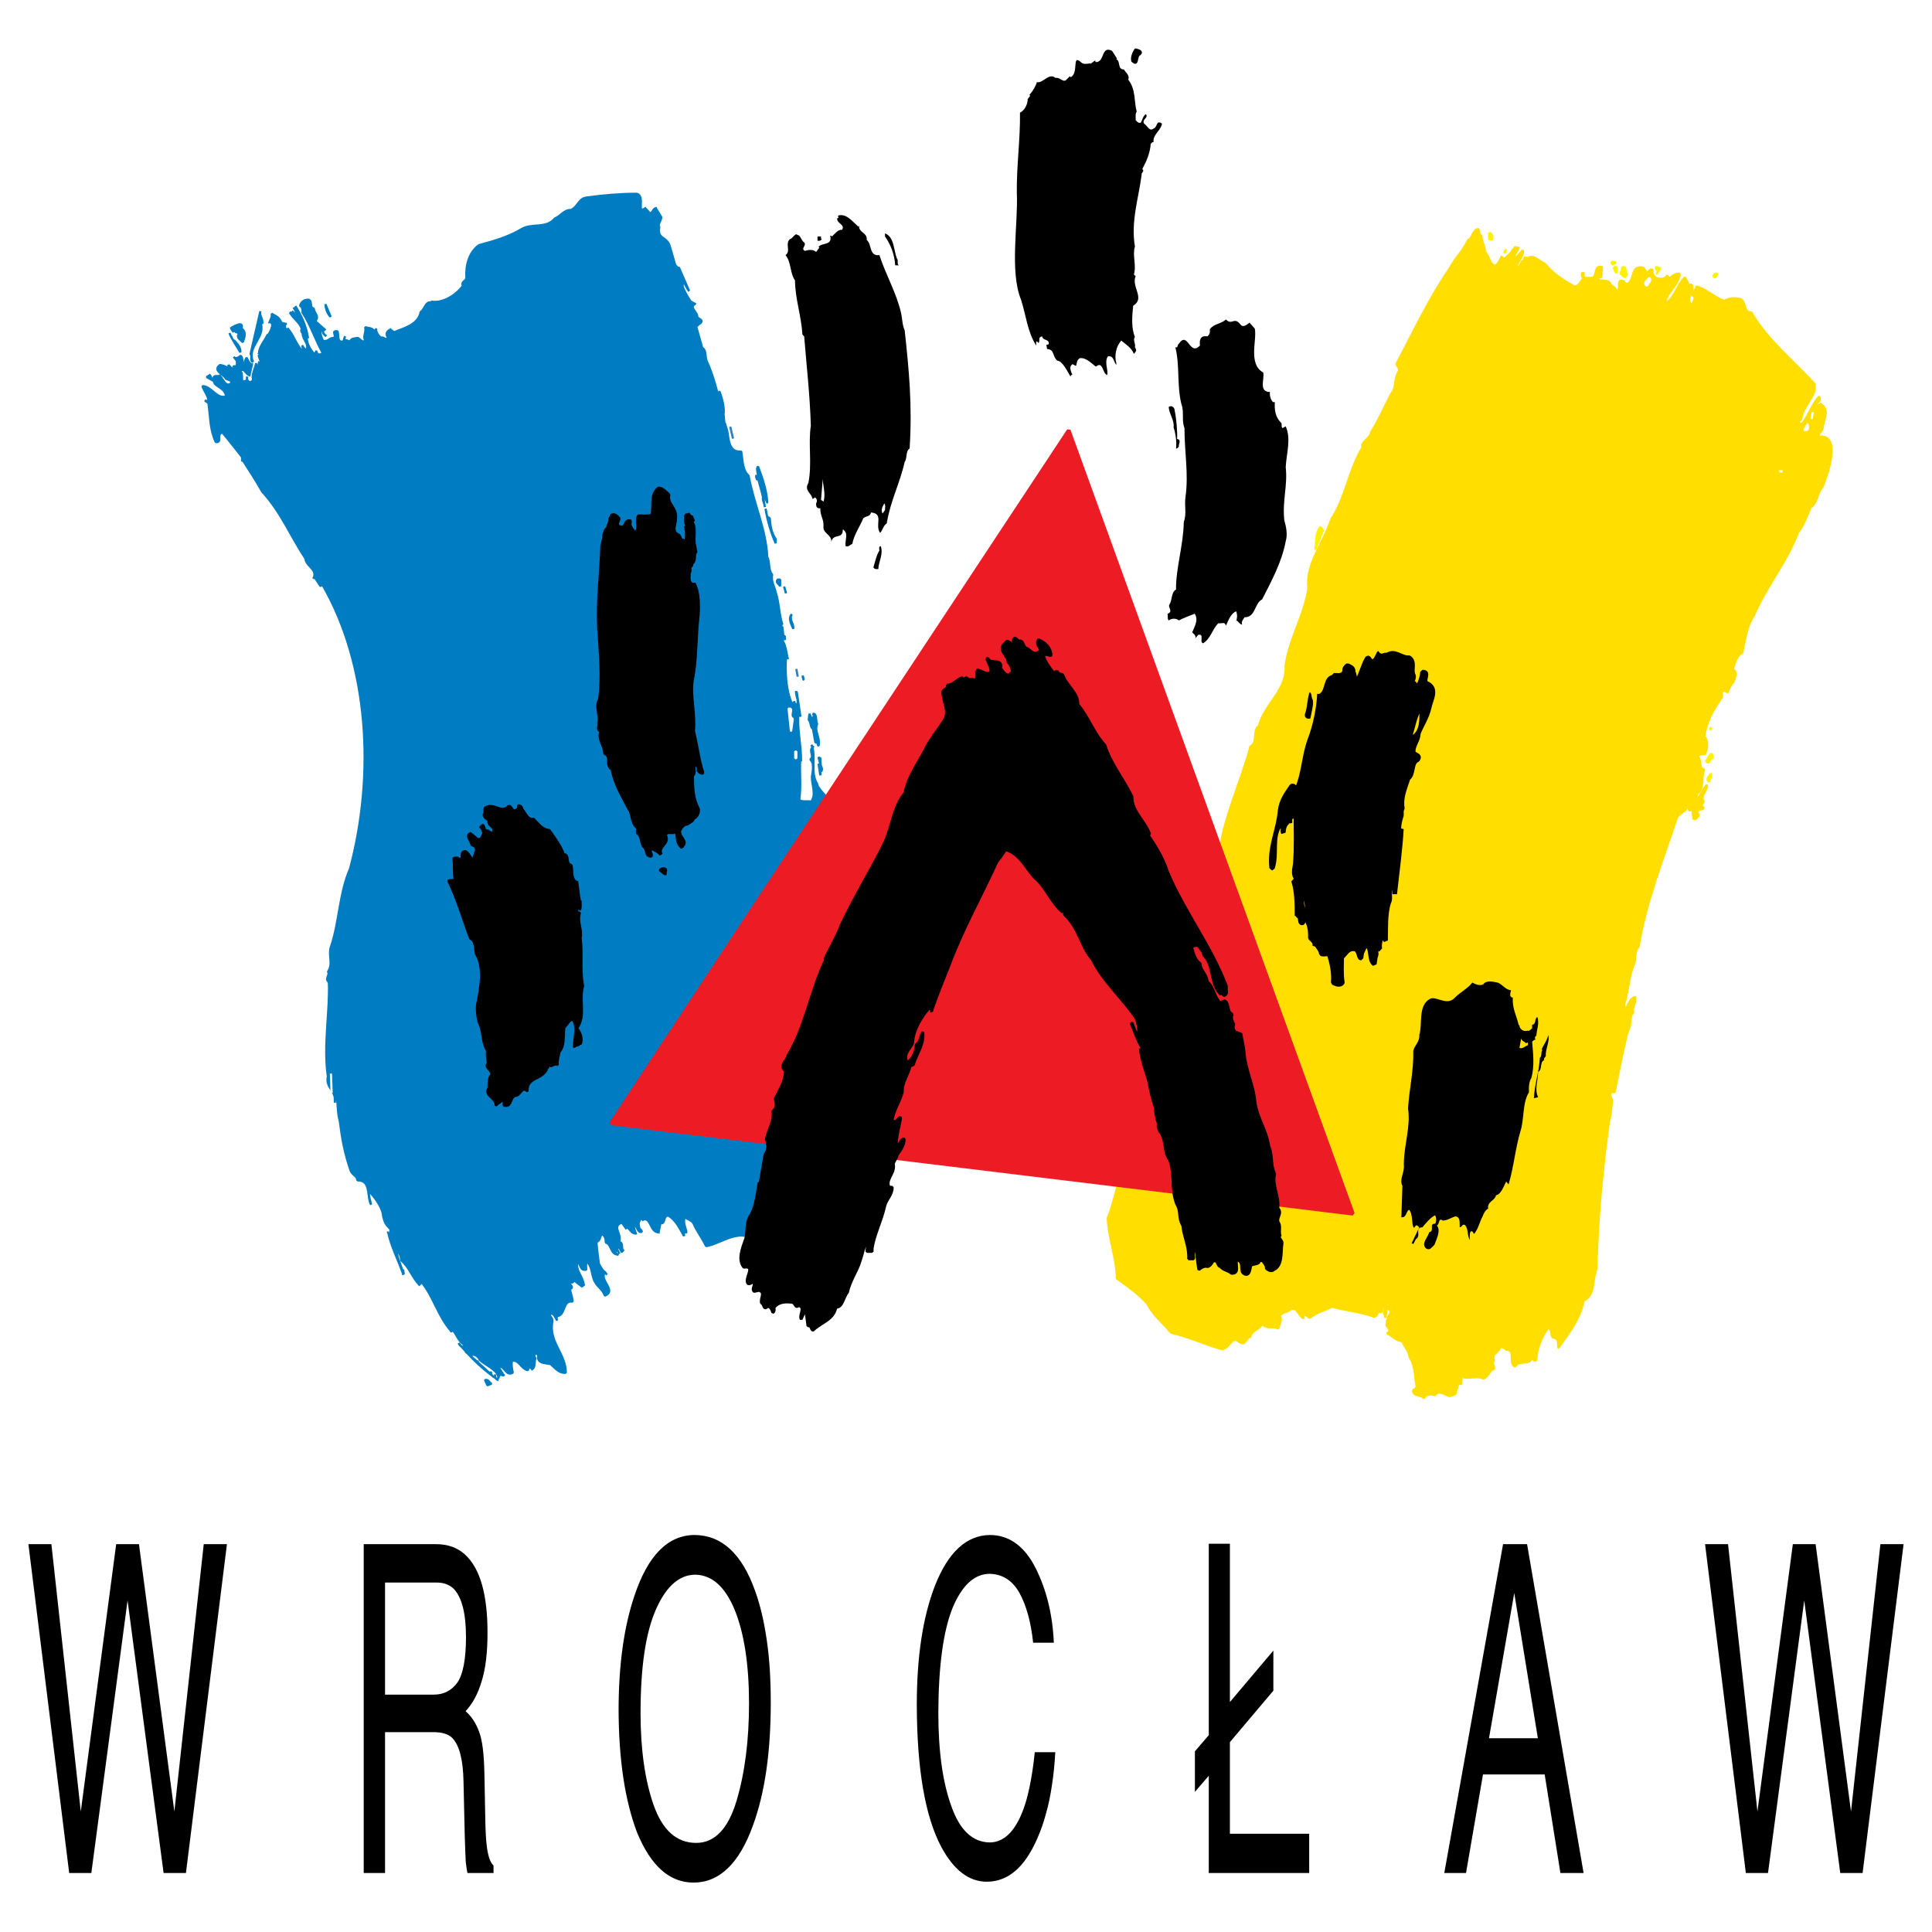 <?xml version="1.0" encoding="utf-8"?>
<!-- Generator: Adobe Illustrator 13.0.0, SVG Export Plug-In . SVG Version: 6.00 Build 14948)  -->
<!DOCTYPE svg PUBLIC "-//W3C//DTD SVG 1.0//EN" "http://www.w3.org/TR/2001/REC-SVG-20010904/DTD/svg10.dtd">
<svg version="1.0" id="Layer_1" xmlns="http://www.w3.org/2000/svg" xmlns:xlink="http://www.w3.org/1999/xlink" x="0px" y="0px"
	 width="192.756px" height="192.756px" viewBox="0 0 192.756 192.756" enable-background="new 0 0 192.756 192.756"
	 xml:space="preserve">
<g>
	<polygon fill-rule="evenodd" clip-rule="evenodd" fill="#FFFFFF" points="0,0 192.756,0 192.756,192.756 0,192.756 0,0 	"/>
	<path fill-rule="evenodd" clip-rule="evenodd" fill="#007CC2" d="M74.657,123.402c-1.333-0.561-3.052,0.781-4.209,0.922
		c-0.386-0.807-0.947-1.508-1.263-2.279c-0.246-0.352-0.596-0.387-0.842-0.596c-0.281,0.455,0.14,1.191,0.14,1.508
		c-0.07,0.035-0.105-0.035-0.14-0.07c-0.175,0.07-0.07,0.279-0.105,0.42c-0.386-0.666-0.806-1.613-1.578-2.033
		c-0.562,0.07-0.21,0.842-0.771,0.771l0,0l-0.176,0.912l0,0c-0.912-0.035-0.736-1.578-1.578-1.264l0,0l-0.176-0.141l0,0
		c-0.281,0.422-0.281,0.457-0.175,0.982c0.07,0.105,0.246,0.211,0.246,0.352c-0.456,0.211-0.421-0.771-0.842-0.596l0,0l0.246,0.771
		l0,0c-0.421,0.035-0.561-0.422-0.912-0.668c-0.035,0.035-0.105,0.07-0.07,0.141l0,0l-0.421-0.561l0,0
		c-1.052,0.42,0.105,1.191-0.28,1.93c0.491,0.07,0.175,0.596,0.42,0.842l0,0l-0.14,0.176l-0.28-0.527l0,0
		c-0.316,0.141-0.07,0.422,0,0.598l0,0l-0.141-0.246l-0.281,0.176l0.281,0.244l0,0c-0.702-0.035-0.631-1.121-1.192-1.191
		c0.035-0.07,0.035-0.668-0.351-0.842c-0.246,0.174-0.14,0.666-0.561,0.771c0.07,0.912,0.14,1.367,0.246,2.174
		c0.175,0.387,0.456,0.771,0.736,1.018l0,0l-0.14-0.176l0,0c-0.596,0.842,1.227,1.824,0,2.352c-0.246-0.736-0.877-0.912-1.123-1.684
		c-0.175-0.457-0.21-1.369-0.667-1.686c-0.14,0.211-0.07,0.527-0.07,0.773c-0.631,0.139-0.562-0.562-0.842-0.844
		c-0.315,0.879,0.526,1.51,0.596,2.352l0,0l-0.175,0.176l-0.771-0.598l0,0c-0.105,0.105-0.176,0.246-0.316,0.176l0,0l-0.105-0.07
		l-0.175,0.141l0,0c0.175,0.105,0.596,0.457,0.175,0.596c0.036,0.457,0.281,0.912,0.246,1.264c-1.017-0.211-0.666,1.438-1.578,1.438
		l0,0v0.352l0,0c-0.14-0.176-0.245-0.631-0.596-0.596c-0.246,0.209,0.21,0.42,0.175,0.736c-0.421,2.068,1.333,3.262,1.333,5.156
		c-0.631,0.105-1.052-0.455-1.508-0.842c-0.351-0.141-1.333,0-1.263-0.771c0.07-0.141-0.07-0.211-0.175-0.316
		c-0.21,0.07-0.281,0.316-0.07,0.49c-0.175,0.352,0,0.914-0.351,1.088l0,0l-0.246-0.244l0,0c-0.105,0.07-0.14,0.209-0.175,0.35
		c-0.736-0.176-0.842-1.053-1.578-0.947c-0.105,0.352,0,0.842,0.07,1.193c-0.701,0.42-0.806-0.771-1.438-0.596l0,0l0.526,0.842l0,0
		c0,0.105-0.245-0.07-0.351-0.07l0,0l-0.175,0.314l0,0c-0.035-0.736-1.192-1.191-1.859-1.754c-0.14-0.35-0.456-0.561-0.736-0.525
		l0,0l-0.526-0.492l0,0c-0.105,0.037-0.07,0.176-0.07,0.246l0,0l1.087,0.947l0.105-0.105l-0.105,0.105l1.262,1.158l0.105-0.07l0,0
		c-0.211-0.246,0.351,0.912,0.42,0.176c-0.07,0.244,0.105,0.525,0.316,0.561c-1.473-0.982-2.841-2.314-3.963-3.684
		c0.07,0.176,0.211,0.281,0.351,0.422l0,0l0.246-0.246l0,0c-0.736-0.42-0.807-1.227-1.333-1.613l0,0v0.246l0,0
		c-1.298-1.439-1.753-3.404-2.946-4.877l0,0l-0.245,0.246l0,0c-0.702-0.736-1.017-1.789-1.789-2.42
		c-0.035-0.422-0.21-0.809-0.491-1.123c0.07,0.842,0.316,1.262,0.596,2.105l0,0l0.07-0.07l0.07,0.42h-0.07l0,0
		c-0.491-1.402-1.192-2.736-1.508-4.209c-0.035,0.141,0.105,0.176,0.176,0.246c0.14-0.105,0.035-0.316,0.07-0.492
		c-0.526-0.561-0.529-0.576-0.727-1.277c-0.06-1.123-1.315-2.412-1.315-2.412s-0.308-0.344,0.112,1.234
		c-0.456-0.807,0.035-2.455-1.367-2.42c-0.035-0.457-0.491-0.527-0.667-0.947c-0.596-1.719-0.842-3.053-1.087-4.947
		c-0.281-0.945-0.141-2.033-0.421-2.945c-0.141,0.314-0.07,0.736-0.07,1.086c0.141-1.297-0.947-1.402-0.702-2.631
		c-0.456-3.086,0.211-6.453,0.105-9.33l0,0l0.07-0.07l0,0c-0.596-0.176,0.105-0.807-0.175-1.017
		c0.596-0.842-0.035-1.719,0.351-2.631c0.806-2.455,0.806-5.262,1.858-7.647c2.49-9.296,1.929-20.275-2.77-28.378l0,0l-0.176,0.175
		l-0.596-0.912l-0.07,0.07l0,0c0.351-0.877-0.771-1.123-0.841-1.929c-1.543-2.315-2.385-4.561-4.313-6.665
		c-0.631-1.123-1.228-2.034-1.929-3.122l0,0l-0.07,0.105v-0.421l0,0c-0.667-0.842-1.228-1.579-1.964-2.455
		c-0.666,0.14,0.035,1.052-0.666,0.947c-0.596-1.263-0.526-2.49-0.737-3.894l0,0l-0.351-0.246l0.351,0.07l0,0
		c0.035-0.491-0.42-0.982-0.596-1.508c0.912,0,1.473,1.368,2.35,1.017c-0.035-0.877-1.228-0.982-1.192-1.508l0,0l-0.736-0.421
		l0.315-0.175l0,0c0.175,0.105,0.07,0.456,0.351,0.351c0.07-0.491,0.526-0.105,0.596-0.351c0.351,0.28,0.596,1.228,1.158,0.842
		c0.175-0.386-0.351-0.386-0.491-0.491c-0.21-0.456-1.368-0.807-0.596-1.368c0.315,0.035,0.596,0.14,0.842,0.351l0,0v-0.351
		l0.42,0.421l0,0c0.141-0.07,0.07-0.21,0.105-0.316c0.421,0.176,0.315-0.42,0.315-0.526l0,0l-0.245-0.315l0,0
		c0.07,0.105,0.421,0.035,0.596-0.175c0.386,0.07-0.035,1.263,0.596,0.841c-0.386-0.175,0-0.456,0-0.666
		c0.141,0.14,0.246,0.631,0.562,0.666l0,0l-0.246,1.088l0,0c-0.491-0.176-0.386-0.702-1.017-0.491
		c0.596,0.28-0.14,1.508,0.771,0.982l0,0v-0.246l0,0c-0.07,0.211,0.105,0.281,0.175,0.421c0.211,0.07,0.386-0.07,0.421-0.245
		c-0.14-0.491,0.21-1.053,0.316-1.614c0.035,0.175-0.035,0.386,0.105,0.526l0,0h0.07l0.105-0.597l0,0
		c-0.035,0.07,0.035,0.141,0.07,0.175c0.246-0.28-0.07-0.561-0.07-0.841l0,0l0.07,0.07l0,0c0.035-0.175,0.315-0.316,0.07-0.491l0,0
		l-0.14,0.175l0,0c0.07-1.123,1.157-1.578,0.982-2.806c0-0.351,0.386-0.771,0.28-1.158c0.491,0.281,0.737,0.351,0.982,0.912l0,0
		l0.421,0.105l0,0c-0.141,0.07-0.035,0.246-0.07,0.421l0,0l0.175,0.14l0,0c0.035-0.035,0.105-0.07,0.07-0.14
		c0.667,0.771,0.736,1.403,1.438,2.245l0,0l0.175-0.14l0,0c-0.105-0.07-0.105-0.176-0.105-0.281l0,0l0.351,0.421l0,0
		c0.386-0.667-0.351-1.053-0.351-1.754c-0.14-0.105-0.175-0.281-0.07-0.421c-0.245-0.667-0.806-0.982-1.192-1.614
		c0.105,0,0.211,0.035,0.281-0.07l0,0l0.246,0.246l0,0c0.175-0.175,0-0.421-0.105-0.596l0,0l0.175-0.14l0,0
		c0.526,0.807,1.052,1.999,1.192,3.017l0,0h-0.105l0,0c-0.035,0.596,0.386,1.333,0.771,1.684l0,0l0.175-0.246l0,0
		c0,0.141,0.175,0.21,0.246,0.316l0,0l0.421-0.141l0,0c-0.771-1.333-1.192-2.806-2.034-4.069c0-0.246,0-0.561-0.246-0.667
		c0.035-0.281,0.316-0.562,0.596-0.596c0.771-0.21,0.246,0.842,0.771,0.842c0.035,0.526,0.597,0.771,0.141,1.263l0,0l0.947,0.842
		l0,0c-0.175,0.105-0.21,0.281-0.105,0.421l0,0l0.175,0.175l0,0c-0.175-0.07-0.281-0.491-0.421-0.736
		c-0.175,0.421,0,0.877,0.175,1.263c0.561,0.14,0.596-0.315,1.087-0.281c0.316-0.246-0.315-0.737,0.351-0.666
		c0.175,0.246-0.105,1.192,0.596,1.017l0,0l0.14-0.421l0,0c-0.21,0.386,0.386,0.245,0.526,0.491c0.07-0.421,0.456-0.351,0.737-0.421
		c0.245,0,0.561,0.667,0.771,0.175c-0.246-0.245,0.14-0.807,0-1.263c0.315,0.141,0.701,0.035,0.912,0.421l0,0l0.176-0.176l0,0
		c0.035,0.351,0.245,0.631,0.526,0.842c0.21-0.21,0.456,0.386,0.666-0.07c-0.28-0.281-0.105-0.632,0.246-0.772l0,0l0.351,0.281l0,0
		c0.982-0.421,2.42-0.736,2.666-2.035c0.42-0.246,0.49-1.158,1.122-0.912l0,0v-0.105l0,0c1.087,0.14,2.35-0.597,3.086-1.579
		c-0.21-0.491,0.386-0.456,0.351-0.842c-0.07-1.263,0.281-2.526,1.262-3.227c1.438-0.386,2.911-0.807,4.209-1.579
		c1.087-0.667,2.455,0,3.366-1.087c0.562-0.211,0.912-0.877,1.613-0.842c0.807-0.421,0.702-1.228,1.754-1.263
		c1.473-0.21,3.156-0.351,4.804-0.351c0.877,0.246-0.105,2.105,0.842,1.438l0,0l0.421,0.456l0,0
		c0.281,0.175,0.316-0.421,0.631-0.456l0,0l0.491,0.807l0,0c0.21,0.246-0.387,0.843-0.141,1.054
		c-0.246,1.263,0.701,0.912,1.017,1.859c0.596,1.895,0.947,3.894,2.104,5.578l0,0l0.421,0.246l0,0
		c-0.596,0.421,0.281,0.772,0.246,1.333c0.175,0.21,0.631,0.245,0.315,0.596c-0.14,0.07-0.28,0.21-0.421,0.351l0,0l0.596,2.104l0,0
		c0.421,0.246,0.281,0.842,0.421,1.263c0.701,1.508,1.192,3.438,1.508,5.121l0,0h0.175l0.105,1.087l0,0
		c0.105,0.07,0.14,0.456,0.246,0.667c0.21,0.737,0.07,2.35,1.438,2.21c0.14,0.842,0.105,1.859,0.736,2.42
		c0.491,2.736,1.753,5.402,1.858,8.104c0.281,0.456,0.07,1.263,0.491,1.754c-0.14,0.701,0.246,1.192,0.351,1.789
		c0.35,0.982,0.315,2.175,0.666,3.192c-0.175-0.035-0.105,0.596-0.07,0.491c0.035-0.105-0.105-0.176-0.175-0.246l0,0h0.246
		l0.105,0.912h0.14v0.281l0,0c-0.105-0.07-0.14,0.105-0.246,0.14c0.351,0.526,0.386,1.158,0.526,1.79l0,0h-0.175l0,0
		c-0.07,1.508,0,3.157,0.596,4.525l0,0l0.246-0.14l0,0c0,0.14,0.175,0.21,0.246,0.315c0.246-0.526-0.07-0.807-0.07-1.333l0,0h0.07
		l0.351,2.35l0,0c0.035,0.14-0.105-0.175-0.175-0.246c-0.175,1.474,0.28,3.157,0.246,4.806c-0.035-0.105,0.07-0.28-0.07-0.351
		c-0.105,1.438,0.105,2.736-0.105,4.209c0.315,0.246,0.876,0.07,1.192,0.175c0.526-0.737,0.07-1.614,0.07-2.456
		c0.105-0.631,0.246-1.473-0.175-1.754c0.491-0.316-0.21-0.877,0.281-1.263l0,0l-0.105-0.105l0,0
		c0.421,1.158-0.175,2.736,0.526,3.789c-0.07,0.315,1.14,1.596,1.421,1.701c-0.631,1.053-19.972,30.376-20.848,31.289l0,0
		l13.537,1.467l0,0c0.176,0.316,0.737,0.516,0.947,1.146c-0.07,1.264-0.456,2.807-0.667,4.209l0,0h-0.105l0,0
		c-0.421,1.229-0.316,2.525-1.087,3.439L74.657,123.402L74.657,123.402z"/>
	
		<path fill="none" stroke="#007CC2" stroke-width="0.216" stroke-linecap="square" stroke-linejoin="bevel" stroke-miterlimit="2.613" d="
		M74.657,123.402c-1.333-0.561-3.052,0.781-4.209,0.922c-0.386-0.807-0.947-1.508-1.263-2.279c-0.246-0.352-0.596-0.387-0.842-0.596
		c-0.281,0.455,0.14,1.191,0.14,1.508c-0.07,0.035-0.105-0.035-0.14-0.07c-0.175,0.07-0.07,0.279-0.105,0.42
		c-0.386-0.666-0.806-1.613-1.578-2.033c-0.562,0.07-0.21,0.842-0.771,0.771 M65.889,122.045l-0.176,0.912 M65.713,122.957
		c-0.912-0.035-0.736-1.578-1.578-1.264 M64.135,121.693l-0.176-0.141 M63.959,121.553c-0.281,0.422-0.281,0.457-0.175,0.982
		c0.07,0.105,0.246,0.211,0.246,0.352c-0.456,0.211-0.421-0.771-0.842-0.596 M63.188,122.291l0.246,0.771 M63.434,123.062
		c-0.421,0.035-0.561-0.422-0.912-0.668c-0.035,0.035-0.105,0.07-0.07,0.141 M62.452,122.535l-0.421-0.561 M62.031,121.975
		c-1.052,0.42,0.105,1.191-0.28,1.93c0.491,0.07,0.175,0.596,0.42,0.842 M62.171,124.746l-0.14,0.176l-0.28-0.527 M61.75,124.395
		c-0.316,0.141-0.07,0.422,0,0.598 M61.75,124.992l-0.141-0.246l-0.281,0.176l0.281,0.244 M61.61,125.166
		c-0.702-0.035-0.631-1.121-1.192-1.191c0.035-0.07,0.035-0.668-0.351-0.842c-0.246,0.174-0.14,0.666-0.561,0.771
		c0.07,0.912,0.14,1.367,0.246,2.174c0.175,0.387,0.456,0.771,0.736,1.018 M60.488,127.096l-0.14-0.176 M60.348,126.92
		c-0.596,0.842,1.227,1.824,0,2.352c-0.246-0.736-0.877-0.912-1.123-1.684c-0.175-0.457-0.21-1.369-0.667-1.686
		c-0.14,0.211-0.07,0.527-0.07,0.773c-0.631,0.139-0.562-0.562-0.842-0.844c-0.315,0.879,0.526,1.51,0.596,2.352 M58.243,128.184
		l-0.175,0.176l-0.771-0.598 M57.296,127.762c-0.105,0.105-0.176,0.246-0.316,0.176 M56.98,127.938l-0.105-0.07l-0.175,0.141
		 M56.7,128.008c0.175,0.105,0.596,0.457,0.175,0.596c0.036,0.457,0.281,0.912,0.246,1.264c-1.017-0.211-0.666,1.438-1.578,1.438
		 M55.542,131.305v0.352 M55.542,131.656c-0.14-0.176-0.245-0.631-0.596-0.596c-0.246,0.209,0.21,0.42,0.175,0.736
		c-0.421,2.068,1.333,3.262,1.333,5.156c-0.631,0.105-1.052-0.455-1.508-0.842c-0.351-0.141-1.333,0-1.263-0.771
		c0.07-0.141-0.07-0.211-0.175-0.316c-0.21,0.07-0.281,0.316-0.07,0.49c-0.175,0.352,0,0.914-0.351,1.088 M53.088,136.602
		l-0.246-0.244 M52.842,136.357c-0.105,0.07-0.14,0.209-0.175,0.35c-0.736-0.176-0.842-1.053-1.578-0.947
		c-0.105,0.352,0,0.842,0.07,1.193c-0.701,0.42-0.806-0.771-1.438-0.596 M49.721,136.357l0.526,0.842 M50.247,137.199
		c0,0.105-0.245-0.07-0.351-0.07 M49.896,137.129l-0.175,0.314 M49.721,137.443c-0.035-0.736-1.192-1.191-1.859-1.754
		c-0.14-0.35-0.456-0.561-0.736-0.525 M47.126,135.164l-0.526-0.492 M46.6,134.672c-0.105,0.037-0.07,0.176-0.07,0.246
		 M46.53,134.918l1.087,0.947l0.105-0.105l-0.105,0.105l1.262,1.158l0.105-0.07 M48.985,136.953
		c-0.211-0.246,0.351,0.912,0.42,0.176c-0.07,0.244,0.105,0.525,0.316,0.561c-1.473-0.982-2.841-2.314-3.963-3.684
		c0.07,0.176,0.211,0.281,0.351,0.422 M46.109,134.428l0.246-0.246 M46.354,134.182c-0.736-0.42-0.807-1.227-1.333-1.613
		 M45.022,132.568v0.246 M45.022,132.814c-1.298-1.439-1.753-3.404-2.946-4.877 M42.076,127.938l-0.245,0.246 M41.831,128.184
		c-0.702-0.736-1.017-1.789-1.789-2.42c-0.035-0.422-0.21-0.809-0.491-1.123c0.07,0.842,0.316,1.262,0.596,2.105 M40.147,126.746
		l0.07-0.07l0.07,0.42h-0.07 M40.217,127.096c-0.491-1.402-1.192-2.736-1.508-4.209c-0.035,0.141,0.105,0.176,0.176,0.246
		c0.14-0.105,0.035-0.316,0.07-0.492c-0.526-0.561-0.529-0.576-0.727-1.277c-0.06-1.123-1.315-2.412-1.315-2.412
		s-0.308-0.344,0.112,1.234c-0.456-0.807,0.035-2.455-1.367-2.42c-0.035-0.457-0.491-0.527-0.667-0.947
		c-0.596-1.719-0.842-3.053-1.087-4.947c-0.281-0.945-0.141-2.033-0.421-2.945c-0.141,0.314-0.07,0.736-0.07,1.086
		c0.141-1.297-0.947-1.402-0.702-2.631c-0.456-3.086,0.211-6.453,0.105-9.33 M32.817,98.051l0.07-0.07 M32.887,97.98
		c-0.596-0.176,0.105-0.807-0.175-1.017c0.596-0.842-0.035-1.719,0.351-2.631c0.806-2.455,0.806-5.262,1.858-7.647
		c2.49-9.296,1.929-20.275-2.77-28.378 M32.151,58.307l-0.176,0.175l-0.596-0.912l-0.07,0.07 M31.309,57.641
		c0.351-0.877-0.771-1.123-0.841-1.929c-1.543-2.315-2.385-4.561-4.313-6.665c-0.631-1.123-1.228-2.034-1.929-3.122 M24.225,45.924
		l-0.07,0.105v-0.421 M24.155,45.608c-0.667-0.842-1.228-1.579-1.964-2.455c-0.666,0.14,0.035,1.052-0.666,0.947
		c-0.596-1.263-0.526-2.49-0.737-3.894 M20.788,40.207l-0.351-0.246l0.351,0.07 M20.788,40.031c0.035-0.491-0.42-0.982-0.596-1.508
		c0.912,0,1.473,1.368,2.35,1.017c-0.035-0.877-1.228-0.982-1.192-1.508 M21.35,38.032l-0.736-0.421l0.315-0.175 M20.929,37.436
		c0.175,0.105,0.07,0.456,0.351,0.351c0.07-0.491,0.526-0.105,0.596-0.351c0.351,0.28,0.596,1.228,1.158,0.842
		c0.175-0.386-0.351-0.386-0.491-0.491c-0.21-0.456-1.368-0.807-0.596-1.368c0.315,0.035,0.596,0.14,0.842,0.351 M22.788,36.769
		v-0.351l0.42,0.421 M23.208,36.839c0.141-0.07,0.07-0.21,0.105-0.316c0.421,0.176,0.315-0.42,0.315-0.526 M23.629,35.997
		l-0.245-0.315 M23.384,35.682c0.07,0.105,0.421,0.035,0.596-0.175c0.386,0.07-0.035,1.263,0.596,0.841
		c-0.386-0.175,0-0.456,0-0.666c0.141,0.14,0.246,0.631,0.562,0.666 M25.137,36.348l-0.246,1.088 M24.892,37.436
		c-0.491-0.176-0.386-0.702-1.017-0.491c0.596,0.28-0.14,1.508,0.771,0.982 M24.646,37.926v-0.246 M24.646,37.681
		c-0.07,0.211,0.105,0.281,0.175,0.421c0.211,0.07,0.386-0.07,0.421-0.245c-0.14-0.491,0.21-1.053,0.316-1.614
		c0.035,0.175-0.035,0.386,0.105,0.526 M25.663,36.769h0.07l0.105-0.597 M25.838,36.172c-0.035,0.07,0.035,0.141,0.07,0.175
		c0.246-0.28-0.07-0.561-0.07-0.841 M25.838,35.506l0.07,0.07 M25.909,35.576c0.035-0.175,0.315-0.316,0.07-0.491 M25.979,35.085
		l-0.14,0.175 M25.838,35.26c0.07-1.123,1.157-1.578,0.982-2.806c0-0.351,0.386-0.771,0.28-1.158
		c0.491,0.281,0.737,0.351,0.982,0.912 M28.083,32.208l0.421,0.105 M28.504,32.314c-0.141,0.07-0.035,0.246-0.07,0.421
		 M28.434,32.735l0.175,0.14 M28.609,32.875c0.035-0.035,0.105-0.07,0.07-0.14c0.667,0.771,0.736,1.403,1.438,2.245 M30.117,34.98
		l0.175-0.14 M30.292,34.84c-0.105-0.07-0.105-0.176-0.105-0.281 M30.187,34.559l0.351,0.421 M30.538,34.98
		c0.386-0.667-0.351-1.053-0.351-1.754c-0.14-0.105-0.175-0.281-0.07-0.421c-0.245-0.667-0.806-0.982-1.192-1.614
		c0.105,0,0.211,0.035,0.281-0.07 M29.205,31.121l0.246,0.246 M29.451,31.367c0.175-0.175,0-0.421-0.105-0.596 M29.346,30.771
		l0.175-0.14 M29.521,30.63c0.526,0.807,1.052,1.999,1.192,3.017 M30.713,33.647h-0.105 M30.608,33.647
		c-0.035,0.596,0.386,1.333,0.771,1.684 M31.379,35.331l0.175-0.246 M31.555,35.085c0,0.141,0.175,0.21,0.246,0.316 M31.8,35.401
		l0.421-0.141 M32.221,35.26c-0.771-1.333-1.192-2.806-2.034-4.069c0-0.246,0-0.561-0.246-0.667
		c0.035-0.281,0.316-0.562,0.596-0.596c0.771-0.21,0.246,0.842,0.771,0.842c0.035,0.526,0.597,0.771,0.141,1.263 M31.45,32.033
		l0.947,0.842 M32.396,32.875c-0.175,0.105-0.21,0.281-0.105,0.421 M32.292,33.296l0.175,0.175 M32.467,33.471
		c-0.175-0.07-0.281-0.491-0.421-0.736c-0.175,0.421,0,0.877,0.175,1.263c0.561,0.14,0.596-0.315,1.087-0.281
		c0.316-0.246-0.315-0.737,0.351-0.666c0.175,0.246-0.105,1.192,0.596,1.017 M34.255,34.068l0.14-0.421 M34.396,33.647
		c-0.21,0.386,0.386,0.245,0.526,0.491c0.07-0.421,0.456-0.351,0.737-0.421c0.245,0,0.561,0.667,0.771,0.175
		c-0.246-0.245,0.14-0.807,0-1.263c0.315,0.141,0.701,0.035,0.912,0.421 M37.341,33.051l0.176-0.176 M37.517,32.875
		c0.035,0.351,0.245,0.631,0.526,0.842c0.21-0.21,0.456,0.386,0.666-0.07c-0.28-0.281-0.105-0.632,0.246-0.772 M38.955,32.875
		l0.351,0.281 M39.305,33.156c0.982-0.421,2.42-0.736,2.666-2.035c0.42-0.246,0.49-1.158,1.122-0.912 M43.093,30.209v-0.105
		 M43.093,30.104c1.087,0.14,2.35-0.597,3.086-1.579c-0.21-0.491,0.386-0.456,0.351-0.842c-0.07-1.263,0.281-2.526,1.262-3.227
		c1.438-0.386,2.911-0.807,4.209-1.579c1.087-0.667,2.455,0,3.366-1.087c0.562-0.211,0.912-0.877,1.613-0.842
		c0.807-0.421,0.702-1.228,1.754-1.263c1.473-0.21,3.156-0.351,4.804-0.351c0.877,0.246-0.105,2.105,0.842,1.438 M64.38,20.773
		l0.421,0.456 M64.801,21.229c0.281,0.175,0.316-0.421,0.631-0.456 M65.433,20.773l0.491,0.807 M65.923,21.58
		c0.21,0.246-0.387,0.843-0.141,1.054c-0.246,1.263,0.701,0.912,1.017,1.859c0.596,1.895,0.947,3.894,2.104,5.578 M68.903,30.07
		l0.421,0.246 M69.324,30.315c-0.596,0.421,0.281,0.772,0.246,1.333c0.175,0.21,0.631,0.245,0.315,0.596
		c-0.14,0.07-0.28,0.21-0.421,0.351 M69.464,32.596l0.596,2.104 M70.061,34.7c0.421,0.246,0.281,0.842,0.421,1.263
		c0.701,1.508,1.192,3.438,1.508,5.121 M71.99,41.084h0.175l0.105,1.087 M72.27,42.172c0.105,0.07,0.14,0.456,0.246,0.667
		c0.21,0.737,0.07,2.35,1.438,2.21c0.14,0.842,0.105,1.859,0.736,2.42c0.491,2.736,1.753,5.402,1.858,8.104
		c0.281,0.456,0.07,1.263,0.491,1.754c-0.14,0.701,0.246,1.192,0.351,1.789c0.35,0.982,0.315,2.175,0.666,3.192
		c-0.175-0.035-0.105,0.596-0.07,0.491c0.035-0.105-0.105-0.176-0.175-0.246 M77.811,62.553h0.246l0.105,0.912h0.14v0.281
		 M78.302,63.745c-0.105-0.07-0.14,0.105-0.246,0.14c0.351,0.526,0.386,1.158,0.526,1.79 M78.583,65.675h-0.175 M78.408,65.675
		c-0.07,1.508,0,3.157,0.596,4.525 M79.003,70.2l0.246-0.14 M79.249,70.06c0,0.14,0.175,0.21,0.246,0.315
		c0.246-0.526-0.07-0.807-0.07-1.333 M79.424,69.042h0.07l0.351,2.35 M79.845,71.393c0.035,0.14-0.105-0.175-0.175-0.246
		c-0.175,1.474,0.28,3.157,0.246,4.806c-0.035-0.105,0.07-0.28-0.07-0.351c-0.105,1.438,0.105,2.736-0.105,4.209
		c0.315,0.246,0.876,0.07,1.192,0.175c0.526-0.737,0.07-1.614,0.07-2.456c0.105-0.631,0.246-1.473-0.175-1.754
		c0.491-0.316-0.21-0.877,0.281-1.263 M81.108,74.514l-0.105-0.105 M81.002,74.409c0.421,1.158-0.175,2.736,0.526,3.789
		c-0.07,0.315,1.14,1.596,1.421,1.701c-0.631,1.053-19.972,30.376-20.848,31.289 M62.101,111.188l13.537,1.467 M75.638,112.654
		c0.176,0.316,0.737,0.516,0.947,1.146c-0.07,1.264-0.456,2.807-0.667,4.209 M75.918,118.01h-0.105 M75.813,118.01
		c-0.421,1.229-0.316,2.525-1.087,3.439"/>
	
		<path fill-rule="evenodd" clip-rule="evenodd" fill="#007CC2" stroke="#007CC2" stroke-width="0.216" stroke-linejoin="bevel" stroke-miterlimit="2.613" d="
		M32.993,31.612c-0.315-0.281-0.491-0.772-0.526-1.263l0,0L32.993,31.612L32.993,31.612L32.993,31.612z"/>
	
		<path fill-rule="evenodd" clip-rule="evenodd" fill="#007CC2" stroke="#007CC2" stroke-width="0.216" stroke-linejoin="bevel" stroke-miterlimit="2.613" d="
		M26.154,32.314c0.035-0.105-0.035-0.14-0.07-0.176l0,0h-0.105l0,0c0.597,1.544-1.403,2.385-0.736,3.964
		c-0.351-0.105-0.035-0.562-0.245-0.772c0.315-1.438,0.666-2.876,0.981-4.279C25.838,31.507,26.294,31.858,26.154,32.314
		L26.154,32.314L26.154,32.314L26.154,32.314z"/>
	
		<path fill-rule="evenodd" clip-rule="evenodd" fill="#007CC2" stroke="#007CC2" stroke-width="0.216" stroke-linejoin="bevel" stroke-miterlimit="2.613" d="
		M24.05,32.875l0.105-0.07l0,0c0.456,0.421,0.21,0.877,0.07,1.333c-0.42-0.351-0.876-0.912-1.192-1.403
		C23.384,32.524,24.436,31.928,24.05,32.875L24.05,32.875L24.05,32.875L24.05,32.875z"/>
	
		<path fill-rule="evenodd" clip-rule="evenodd" fill="#007CC2" stroke="#007CC2" stroke-width="0.216" stroke-linejoin="bevel" stroke-miterlimit="2.613" d="
		M23.979,35.155c-0.351-0.632-0.876-1.333-1.087-1.929C23.138,33.998,24.05,34.349,23.979,35.155L23.979,35.155L23.979,35.155
		L23.979,35.155z"/>
	
		<path fill-rule="evenodd" clip-rule="evenodd" fill="#007CC2" stroke="#007CC2" stroke-width="0.216" stroke-linejoin="bevel" stroke-miterlimit="2.613" d="
		M23.559,37.015v0.175l0,0c-0.245,0.105-0.175-0.141-0.245-0.246C23.384,36.944,23.524,36.909,23.559,37.015L23.559,37.015
		L23.559,37.015L23.559,37.015z"/>
	
		<path fill-rule="evenodd" clip-rule="evenodd" fill="#007CC2" stroke="#007CC2" stroke-width="0.216" stroke-linejoin="bevel" stroke-miterlimit="2.613" d="
		M76.548,50.1c0.035,0.21-0.175-0.456-0.351-0.667c-0.245,0.386,0.105,0.737,0.105,1.158c-0.105-0.982-0.421-1.894-0.667-2.841l0,0
		l-0.105,0.07l0,0c0.035,0.105-0.14-0.246-0.07-0.421c0,0.105-0.07,0.281,0.07,0.351c0.246-0.386-0.175-0.982,0.105-1.192
		C76.058,47.679,76.479,48.907,76.548,50.1L76.548,50.1L76.548,50.1L76.548,50.1z"/>
	
		<path fill-rule="evenodd" clip-rule="evenodd" fill="#007CC2" stroke="#007CC2" stroke-width="0.216" stroke-linejoin="bevel" stroke-miterlimit="2.613" d="
		M76.794,51.678c0.07,0.771,0.141,1.438,0.597,2.105l0,0v0.421l0,0c-0.456-1.018-0.807-2.245-1.017-3.438
		C76.514,51.082,76.408,51.643,76.794,51.678L76.794,51.678L76.794,51.678L76.794,51.678z"/>
	
		<polygon fill-rule="evenodd" clip-rule="evenodd" fill="#007CC2" stroke="#007CC2" stroke-width="0.216" stroke-linejoin="bevel" stroke-miterlimit="2.613" points="
		78.408,59.185 78.232,58.519 78.408,59.115 78.408,59.185 78.408,59.185 	"/>
	
		<path fill-rule="evenodd" clip-rule="evenodd" fill="#007CC2" stroke="#007CC2" stroke-width="0.216" stroke-linejoin="bevel" stroke-miterlimit="2.613" d="
		M79.144,62.728c-0.141-0.351-0.562-1.053-0.141-1.438C78.688,61.816,79.214,62.202,79.144,62.728L79.144,62.728L79.144,62.728
		L79.144,62.728z"/>
	
		<path fill-rule="evenodd" clip-rule="evenodd" fill="#007CC2" stroke="#007CC2" stroke-width="0.216" stroke-linejoin="bevel" stroke-miterlimit="2.613" d="
		M80.161,67.674c0.07,0.386-0.105-0.14-0.07-0.245l0,0L80.161,67.674L80.161,67.674L80.161,67.674z"/>
	
		<path fill-rule="evenodd" clip-rule="evenodd" fill="#007CC2" stroke="#007CC2" stroke-width="0.216" stroke-linejoin="bevel" stroke-miterlimit="2.613" d="
		M81.002,71.743c0.14-0.105,0.21-0.281,0.176-0.421l0,0l-0.07-0.105l0,0c0.42-0.07,0.246,0.666,0.42,1.017
		c-0.315,0.736,0.316,1.298,0.141,2.175c-0.141-0.105-0.035-0.421-0.315-0.315l0,0l-0.246-1.369l0,0
		c-0.281-0.175-0.175-0.666-0.421-0.912l0,0l0.07-0.596L81.002,71.743L81.002,71.743L81.002,71.743z"/>
	
		<path fill-rule="evenodd" clip-rule="evenodd" fill="#007CC2" stroke="#007CC2" stroke-width="0.216" stroke-linejoin="bevel" stroke-miterlimit="2.613" d="
		M81.844,75.672c0,0.105,0.035,0.21-0.07,0.28l0,0l-0.105-0.351l0,0C81.774,75.567,81.81,75.637,81.844,75.672L81.844,75.672
		L81.844,75.672L81.844,75.672z"/>
	
		<path fill-rule="evenodd" clip-rule="evenodd" fill="#007CC2" stroke="#007CC2" stroke-width="0.216" stroke-linejoin="bevel" stroke-miterlimit="2.613" d="
		M82.02,76.794l-0.246,0.141l0,0c0.14,0.105,0.07,0.281,0.07,0.42l0,0l-0.175-1.157l0,0C81.879,76.619,81.949,76.303,82.02,76.794
		L82.02,76.794L82.02,76.794L82.02,76.794z"/>
	
		<path fill-rule="evenodd" clip-rule="evenodd" fill="#007CC2" stroke="#007CC2" stroke-width="0.216" stroke-linejoin="bevel" stroke-miterlimit="2.613" d="
		M49.055,138.041l-0.421,0.174l-0.246-0.525l0,0C48.774,137.584,48.809,138.006,49.055,138.041L49.055,138.041L49.055,138.041
		L49.055,138.041z"/>
	
		<path fill-rule="evenodd" clip-rule="evenodd" stroke="#000000" stroke-width="0.216" stroke-linejoin="bevel" stroke-miterlimit="2.613" d="
		M113.712,5.42c-0.421,0.141-0.105,1.263-0.736,0.667c-0.105-0.351,0.105-0.842,0.315-1.158C113.467,5,114.062,5.07,113.712,5.42
		L113.712,5.42L113.712,5.42L113.712,5.42z"/>
	
		<path fill-rule="evenodd" clip-rule="evenodd" fill="#FFDE00" stroke="#FFDE00" stroke-width="0.216" stroke-linejoin="bevel" stroke-miterlimit="2.613" d="
		M134.298,120.619l-12.625-35.518l0,0c0.351-3.402,2.279-7.454,3.086-10.646c0.771-0.316,0.176-1.579,0.842-2.035
		c0.526-2.14,2.841-3.578,2.665-6.033c0.386-2.736,1.894-5.017,2.279-7.752c-0.315-2.315,1.578-4.595,2.28-6.84
		c1.438-2.14,1.753-4.981,3.121-7.156c-0.245-0.561,0.771-0.842,0.842-1.508c0.842-1.298,1.438-2.876,2.279-4.28
		c0.176-0.456,0.105-1.263,0.491-1.789c0.105-0.315-0.176-0.561-0.246-0.736c1.719-3.227,3.227-6.49,5.366-9.612
		c0.456-0.912,1.333-1.719,1.788-2.771c0.526-0.21,0.386-0.982,1.018-1.087c0.141,0.21,0,0.526,0.315,0.667
		c0,0.596,0.351,1.017,0.351,1.614c0.456,0.421,0.421,1.192,1.018,1.403c0.351-0.246,0.49-0.632,0.666-0.982
		c0,0.14,0.175,0.21,0.245,0.315c0.316-0.386,0.807-0.631,0.842-1.017l0,0l0.07,0.105l0.176-0.351l0,0
		c0.07,0.14,0.245,0.07,0.351,0.105c-0.07,0.315-0.562,0.667-0.351,1.087l0,0l0.771-0.842l0,0c0.104,0.631-0.667,1.263-0.667,1.754
		c0.316,0,0.421-0.386,0.562-0.596l0,0l-0.07-0.07l0,0c0.456,0.176,0.141-0.666,0.597-0.245c0.631-0.526,1.157,0.28,1.753,0.491
		c0.877,1.053,1.824,1.649,2.946,2.28c0.525,0.035,0.666-0.596,0.947-0.842c-0.211-0.105-0.176-0.315-0.176-0.491l0,0h0.245l0,0
		c-0.14,0.07-0.069,0.246-0.069,0.421c0.245,0.141,0.596,0.035,0.911,0.07c0.456-0.315,0.105-1.298,0.912-1.087l0,0l-0.07,1.017l0,0
		c-0.245-0.105-0.245,0.141-0.351,0.246c0.421,0.175,1.228-0.035,1.263,0.491c0.315,0.21,0.49,0.351,0.701,0.667
		c0.386-0.246-0.176-1.368,0.666-0.982c0,0.21,0.352,0.316,0.491,0.141c0.562-0.526,0.21-1.824,1.438-1.509l0,0l0.352,0.526l0,0
		c0.175-0.141,0.351-0.526,0.561-0.28c-0.07,0.351,0.105,0.596,0.351,0.771c0.351,0.105,0.912,0.175,1.087-0.246l0,0l0.246,0.316
		l0,0c0.21-0.281,0.701-0.562,1.017-0.491c-0.105,1.228-1.438,1.929-1.438,3.017c1.017-0.736,1.157-1.894,1.964-2.666
		c0.141,0.386,0.456,0.596,0.315,0.982c0.07-0.07,0.211-0.104,0.176-0.245l0,0h0.175l0,0c0.352,0.736-0.736,1.368,0,2.035
		c0.176-0.281,0.386-0.631,0.246-0.947l0,0h-0.176l0,0c0-0.351,0.351-0.561,0.421-0.912c1.017,0.281,1.719,1.087,2.771,1.438
		c0.421-0.281,1.052-0.316,1.613-0.176c0.631,0.351,0.245,1.333,1.087,1.333c1.578,2.771,4.419,5.017,6.312,7.156l0,0v0.596l0,0
		c-0.315,1.087-1.191,1.719-1.332,2.876c-0.105,0.105-0.246,0.175-0.246,0.316c0.105,0.105,0.176,0.246,0.316,0.175
		c0.666-0.842,0.981-1.895,1.683-2.701c0.141,0.07,0.07,0.246,0.105,0.351c-0.105,0.14-0.351,0.21-0.28,0.421
		c0.07,0.035,0.105,0.105,0.175,0.07l0,0l0.176-0.14l0,0c0.92,0.658,0.315,1.368,0.176,2.526c-0.105,0.246-0.562,0.596-0.246,0.841
		c0,0,0.07-0.123,0.246-0.105c2.069,0.208,0,5.051,0,5.051c-0.562,0.597-0.456,1.543-1.193,2.035
		c-0.386,0.912-0.631,1.684-1.262,2.526c-1.018,2.771-3.191,5.437-4.384,8.243c-0.737,1.087-0.877,2.525-1.157,3.718
		c-0.632,0.351-0.737,1.087-0.947,1.684c0.456,0.105,0.245,0.702,0.176,0.982c-0.211,0.491-0.562,0.737-0.667,1.263
		c-0.175,0.035-0.21-0.246-0.421-0.141c-0.315,0.105-0.105,0.421-0.175,0.667c-0.842,1.158-1.543,2.42-1.754,3.859
		c0.386,0.456,0.351,1.192,0.07,1.789c-0.28,0.035-0.562,0-0.736,0.245c0.456,0.315,0.07,1.368,0.666,1.263
		c-0.386,0.877,0.105,1.824-0.771,2.525c0.21,0.386-0.421,0.562-0.07,0.912c0.315-0.631,0.632-1.333,1.087-1.859
		c0.176,0.386-0.666,1.123-0.351,1.544c0.176,0.28-0.456,0.526,0,0.666c0.105,0.211-0.14,0.175-0.245,0.246
		c-0.141-0.071-0.211,0.07-0.315,0.175c-0.07,0.175,0.104,0.28,0.14,0.421c-0.245,0.14-0.21,0.456-0.561,0.315l0,0l-0.105-0.912l0,0
		c-0.105-0.035-0.175,0.14-0.315,0.07l0,0l-0.176-0.667l0,0c0.07,0.877-0.877,0.842-1.087,1.508
		c-1.402,4.209-3.051,8.313-3.787,12.804c-0.421,0.351-0.281,1.088-0.421,1.613c-0.597,1.369-0.562,2.701-1.018,4.105
		c0.176,0.385-0.315,0.631-0.104,0.947c0.42-0.492,0.525-1.475,1.191-1.684c0.176,0.525-0.35,1.051-0.175,1.578
		c-0.421,0.314-0.175,1.053-0.421,1.543c-0.315,0.701-0.386,1.508-0.596,2.246c-0.281,1.402-0.597,2.805-0.842,4.139
		c-0.07,0-0.211,0.035-0.246-0.07c-0.386,0.246-0.105,0.596,0,0.912c-0.105,0.666-0.105,1.402-0.315,2.035
		c-0.701,5.051-1.122,9.646-1.263,14.803c-0.456,1.086-0.07,2.49-1.262,3.121c-0.422,1.895-1.438,3.158-2.525,4.701
		c-0.07-0.105,0.141-1.018-0.526-1.018c-0.315-0.246-0.035-0.842-0.491-0.982c-0.666,0.912-1.157,2.035-1.192,3.262l0,0h-0.245l0,0
		c0.035-0.104-0.105-0.174-0.175-0.244c-0.352,0.807-1.263,0.105-1.684,0.842c-0.737-0.281,0.14-1.648-0.912-1.684
		c-0.141-0.176-0.351-0.281-0.597-0.246c-0.069,0.561-0.911,0.596-0.596,1.332c-0.386,0.211,0.351,0.877-0.245,0.947
		c-0.281,0.246-0.386,0.773-0.843,0.842c-0.735-0.314-1.402,0.105-2.174-0.174l0,0v0.736l0,0c-0.561-0.141-0.28,0.49-0.597,0.701
		c0.176,0.42-0.314,0.35-0.525,0.49c-0.491-0.035-1.122-0.701-1.508-0.07c-0.386-0.174-1.018-0.104-1.087,0.316
		c-0.281-0.42-1.193-0.176-1.088-0.842c0.491-0.176,0.315-0.525,0.245-0.912c-0.069-0.736-0.14-1.684-0.596-2.35
		c-0.105-0.736-0.491-0.947-0.736-1.613c-0.632,0-1.053-0.633-1.543-0.773c0.701-0.35-0.246-0.666,0-0.98l0,0v-0.352l0.104,0.07l0,0
		c-0.21-0.525,0.807-0.877-0.104-1.264l0,0l-0.141,0.947l0,0c-0.105-0.244-0.21-0.842,0.07-1.088l0,0l-0.07-0.104l0,0
		c-0.351,0.07-0.315,0.455-0.421,0.666c-0.49-0.246-0.28,0.49-0.771,0.42c-1.228-0.455-2.771-0.596-4.139-0.982
		c-0.701,0.387-1.507,0.527-2.174,1.088c-0.281,0.07-0.386-0.49-0.666-0.174l0,0v0.244l0,0c-0.562-0.244-0.667-1.438-1.509-0.736
		c-0.28,0.141-0.631,0.141-0.841,0.492c0.21,0.42-0.07,0.875-0.176,1.262c-0.596-0.281-1.052,0.07-1.508-0.352l0,0l-0.105-0.068l0,0
		c-0.21,0.49-1.157,0.666-1.157,1.262c-0.49,0.07-0.456,0.947-1.122,0.492c-0.771-0.738-0.982,0.842-1.823,0.701
		c-1.509-0.422-3.262-1.229-4.98-1.613c-0.807-1.018-1.754-1.684-2.35-2.877c-0.877-0.982-1.999-1.789-3.051-2.525
		c-0.035-2.105-0.842-4.035-0.912-6.035c0.417-0.896,1.074-3.67,1.069-3.541l0,0l0.719,0.238L134.298,120.619L134.298,120.619
		L134.298,120.619z"/>
	
		<path fill-rule="evenodd" clip-rule="evenodd" fill="#ED1C24" stroke="#ED1C24" stroke-width="0.216" stroke-linejoin="bevel" stroke-miterlimit="2.613" d="
		M122.374,104.096c-0.421-0.176-0.386-0.842-0.49-1.262C121.918,103.219,122.479,103.57,122.374,104.096L122.374,104.096
		L122.374,104.096L122.374,104.096z"/>
	
		<path fill-rule="evenodd" clip-rule="evenodd" fill="#FFF200" stroke="#FFF200" stroke-width="0.216" stroke-linejoin="bevel" stroke-miterlimit="2.613" d="
		M148.888,23.521v0.351h-0.316v-0.597l0,0C148.782,23.17,148.782,23.451,148.888,23.521L148.888,23.521L148.888,23.521
		L148.888,23.521z"/>
	
		<polygon fill-rule="evenodd" clip-rule="evenodd" fill="#FFF200" stroke="#FFF200" stroke-width="0.216" stroke-linejoin="bevel" stroke-miterlimit="2.613" points="
		150.079,25.205 150.255,24.854 150.149,25.205 150.079,25.205 150.079,25.205 	"/>
	
		<path fill-rule="evenodd" clip-rule="evenodd" fill="#FFF200" stroke="#FFF200" stroke-width="0.216" stroke-linejoin="bevel" stroke-miterlimit="2.613" d="
		M161.196,26.222l-0.351,0.175l-0.07-0.281l0,0C160.916,26.152,161.092,26.082,161.196,26.222L161.196,26.222L161.196,26.222
		L161.196,26.222z"/>
	
		<path fill-rule="evenodd" clip-rule="evenodd" fill="#FFF200" stroke="#FFF200" stroke-width="0.216" stroke-linejoin="bevel" stroke-miterlimit="2.613" d="
		M161.267,27.239c-0.105-0.175-0.491-0.667,0-0.596l0,0V27.239L161.267,27.239L161.267,27.239z"/>
	
		<path fill-rule="evenodd" clip-rule="evenodd" fill="#FFF200" stroke="#FFF200" stroke-width="0.216" stroke-linejoin="bevel" stroke-miterlimit="2.613" d="
		M165.58,26.713c0.105,0.176-0.21,0.386-0.28,0.597l0,0h-0.07l0,0c0.421-0.141-0.105-0.421,0-0.667
		C165.37,26.608,165.405,26.783,165.58,26.713L165.58,26.713L165.58,26.713L165.58,26.713z"/>
	
		<path fill-rule="evenodd" clip-rule="evenodd" fill="#FFF200" stroke="#FFF200" stroke-width="0.216" stroke-linejoin="bevel" stroke-miterlimit="2.613" d="
		M162.284,27.31c0.069,0.14-0.07,0.245-0.176,0.351c-0.105-0.105-0.245-0.105-0.315-0.281c-0.316-0.14,0.21-0.456,0-0.667
		C162.354,26.433,162.108,27.239,162.284,27.31L162.284,27.31L162.284,27.31L162.284,27.31z"/>
	
		<path fill-rule="evenodd" clip-rule="evenodd" fill="#FFF200" stroke="#FFF200" stroke-width="0.216" stroke-linejoin="bevel" stroke-miterlimit="2.613" d="
		M171.297,27.31c0.07,0.14-0.105,0.245-0.176,0.351c-0.069,0-0.14-0.07-0.175-0.105C170.981,27.45,171.087,27.239,171.297,27.31
		L171.297,27.31L171.297,27.31L171.297,27.31z"/>
	
		<path fill-rule="evenodd" clip-rule="evenodd" fill="#FFFFFF" stroke="#FFFFFF" stroke-width="0.216" stroke-linejoin="bevel" stroke-miterlimit="2.613" d="
		M164.318,28.502c-0.421-0.21,0.035-0.561,0.245-0.771C164.809,28.011,164.423,28.222,164.318,28.502L164.318,28.502L164.318,28.502
		L164.318,28.502z"/>
	
		<polygon fill-rule="evenodd" clip-rule="evenodd" fill="#FFFFFF" stroke="#FFFFFF" stroke-width="0.216" stroke-linejoin="bevel" stroke-miterlimit="2.613" points="
		180.871,41.13 180.73,41.797 180.871,41.13 180.871,41.13 	"/>
	
		<path fill-rule="evenodd" clip-rule="evenodd" fill="#FFFFFF" stroke="#FFFFFF" stroke-width="0.216" stroke-linejoin="bevel" stroke-miterlimit="2.613" d="
		M180.029,42.884l0.351-0.596l0,0C180.31,42.323,180.556,43.06,180.029,42.884L180.029,42.884L180.029,42.884L180.029,42.884z"/>
	
		<polygon fill-rule="evenodd" clip-rule="evenodd" fill="#FFFFFF" stroke="#FFFFFF" stroke-width="0.216" stroke-linejoin="bevel" stroke-miterlimit="2.613" points="
		177.504,47.024 177.855,47.024 177.504,47.024 177.504,47.024 	"/>
	
		<path fill-rule="evenodd" clip-rule="evenodd" fill="#FFF200" stroke="#FFF200" stroke-width="0.216" stroke-linejoin="bevel" stroke-miterlimit="2.613" d="
		M131.212,54.846c0.141-0.702,0-1.579,0.526-2.28l0,0l0.245,0.351L131.212,54.846L131.212,54.846L131.212,54.846z"/>
	
		<polygon fill-rule="evenodd" clip-rule="evenodd" fill="#FFF200" stroke="#FFF200" stroke-width="0.216" stroke-linejoin="bevel" stroke-miterlimit="2.613" points="
		170.701,72.526 170.631,72.841 170.701,72.526 170.701,72.526 	"/>
	
		<path fill-rule="evenodd" clip-rule="evenodd" fill="#FFF200" stroke="#FFF200" stroke-width="0.216" stroke-linejoin="bevel" stroke-miterlimit="2.613" d="
		M170.876,75.648c-0.421,0-0.21,0.701-0.666,0.315C170.385,75.718,170.841,74.63,170.876,75.648L170.876,75.648L170.876,75.648
		L170.876,75.648z"/>
	
		<path fill-rule="evenodd" clip-rule="evenodd" fill="#FFF200" stroke="#FFF200" stroke-width="0.216" stroke-linejoin="bevel" stroke-miterlimit="2.613" d="
		M170.525,77.998c-0.421-0.28,0.105-0.631,0.176-0.842C170.771,77.472,170.596,77.718,170.525,77.998L170.525,77.998L170.525,77.998
		L170.525,77.998z"/>
	
		<path fill-rule="evenodd" clip-rule="evenodd" fill="#007CC2" stroke="#007CC2" stroke-width="0.216" stroke-linejoin="bevel" stroke-miterlimit="2.613" d="
		M67.734,26.679l1.017,2.35l0,0c-0.141-0.105-0.386-0.667-0.596-1.017l0,0l-0.07,0.596l0,0c-0.421-0.526-0.281-1.368-0.421-1.859
		c-0.105,0.035-0.105,0.175-0.105,0.246l0,0l-0.245-0.596l0.351,0.351L67.734,26.679L67.734,26.679L67.734,26.679z"/>
	
		<path fill-rule="evenodd" clip-rule="evenodd" fill="#FFFFFF" stroke="#FFFFFF" stroke-width="0.216" stroke-linejoin="bevel" stroke-miterlimit="2.613" d="
		M26.949,32.361c0,0.246-0.175,0.667-0.351,0.912l0,0v-0.561h0.105v-0.421l0,0C26.738,32.396,26.844,32.361,26.949,32.361
		L26.949,32.361L26.949,32.361L26.949,32.361z"/>
	
		<path fill-rule="evenodd" clip-rule="evenodd" fill="#FFFFFF" stroke="#FFFFFF" stroke-width="0.216" stroke-linejoin="bevel" stroke-miterlimit="2.613" d="
		M23.582,33.378c-0.246,0.141,0.14,0.246-0.105,0.421c-0.315-0.105,0.07-0.351-0.141-0.597
		C23.267,33.483,23.617,33.273,23.582,33.378L23.582,33.378L23.582,33.378L23.582,33.378z"/>
	
		<path fill-rule="evenodd" clip-rule="evenodd" fill="#007CC2" stroke="#007CC2" stroke-width="0.216" stroke-linejoin="bevel" stroke-miterlimit="2.613" d="
		M72.188,41.237c0-0.772-0.631-1.403-0.42-2.21C72.048,39.729,72.293,40.746,72.188,41.237L72.188,41.237L72.188,41.237
		L72.188,41.237z"/>
	
		<polygon fill-rule="evenodd" clip-rule="evenodd" fill="#2F7DC1" stroke="#2F7DC1" stroke-width="0.216" stroke-linejoin="bevel" stroke-miterlimit="2.613" points="
		72.854,42.57 73.135,43.762 72.854,42.57 72.854,42.57 	"/>
	
		<path fill-rule="evenodd" clip-rule="evenodd" fill="#2F7DC1" stroke="#0077C0" stroke-width="0.216" stroke-linejoin="bevel" stroke-miterlimit="2.613" d="
		M77.834,58.496c-0.105-0.281-0.491-0.351-0.246-0.667l0,0h0.246V58.496L77.834,58.496L77.834,58.496z"/>
	
		<polygon fill-rule="evenodd" clip-rule="evenodd" fill="#2F7DC1" stroke="#2F7DC1" stroke-width="0.216" stroke-linejoin="bevel" stroke-miterlimit="2.613" points="
		79.448,66.739 79.588,67.511 79.448,66.739 79.448,66.739 	"/>
	
		<path fill-rule="evenodd" clip-rule="evenodd" fill="#FFFFFF" stroke="#FFFFFF" stroke-width="0.216" stroke-linejoin="bevel" stroke-miterlimit="2.613" d="
		M79.097,71.72l-0.175,1.263l-0.246-2.28l0,0C79.272,70.598,78.536,71.439,79.097,71.72L79.097,71.72L79.097,71.72L79.097,71.72z"/>
	
		<polygon fill-rule="evenodd" clip-rule="evenodd" fill="#FFFFFF" stroke="#FFFFFF" stroke-width="0.216" stroke-linejoin="bevel" stroke-miterlimit="2.613" points="
		79.342,74.982 79.448,74.982 79.448,75.648 79.342,75.648 79.342,74.982 79.342,74.982 	"/>
	
		<path fill-rule="evenodd" clip-rule="evenodd" fill="#007CC2" stroke="#007CC2" stroke-width="0.216" stroke-linejoin="bevel" stroke-miterlimit="2.613" d="
		M81.973,77.017c-0.07-0.597-0.246-0.912-0.175-1.438l0,0L81.973,77.017L81.973,77.017L81.973,77.017z"/>
	
		<polygon fill-rule="evenodd" clip-rule="evenodd" fill="#FFFFFF" stroke="#FFFFFF" stroke-width="0.216" stroke-linejoin="bevel" stroke-miterlimit="2.613" points="
		33.016,107.113 33.086,109.043 33.016,107.113 33.016,107.113 	"/>
	<path fill-rule="evenodd" clip-rule="evenodd" d="M113.724,5.423c-0.421,0.14-0.105,1.263-0.736,0.667
		c-0.105-0.351,0.104-0.842,0.315-1.158C113.479,5.002,114.074,5.073,113.724,5.423L113.724,5.423L113.724,5.423L113.724,5.423z"/>
	<path fill-rule="evenodd" clip-rule="evenodd" d="M111.443,5.844l-0.069,0.07l0,0c0.456,0.175,0.069,1.017,0.771,1.017
		c0.104,0.281,0.596,0.526,0.421,1.017c0.771,0.982,0.561,2.14,0.842,3.192c-0.176,0.246-0.07,0.562-0.105,0.842
		c0.141,0.141,0.28,0.351,0.526,0.246c0.14-0.246,0.21-0.667,0.491-0.842c0.314,0.386-0.422,0.491-0.176,0.947
		c0.315,0.176,0.525,0.842,0.946,0.491c0.421-0.14,0.246-0.912,0.842-0.491c-0.104,0.702-0.946,1.088-0.842,1.86
		c-0.14-0.071-0.175,0.105-0.28,0.14c-0.07,0.947-0.421,1.754-0.842,2.525c0.281,0.246-0.14,0.351-0.07,0.597
		c-0.315,2.42-1.087,4.63-0.666,7.156c-0.28,0.842,0.176,1.859-0.105,2.771l0,0l0.176,0.175l0,0
		c-0.456,1.053,0.981,2.21-0.245,2.947c-0.105,0.982-0.211,2.209,0.175,3.122c-0.245,0.246,0.105,0.702,0,1.018
		c0.176,0.28,0.176,0.351-0.105,0.667c-0.21-0.597-0.841-0.982-1.263-1.333c-0.525,0.596-0.701,1.543-0.49,2.245l0,0v0.175l0,0
		c-0.246-0.21-0.246-0.982-0.842-0.841c-0.386,0.561,0.07,1.403-0.07,1.859c-0.491-0.14-0.386-1.438-1.122-0.842
		c-0.315-0.176-0.912-0.913-1.578-0.842c-0.386,0.141-0.315,0.667-0.421,0.772l0,0l-0.351-0.175l0,0
		c-0.316,0.281-0.211,0.491-0.07,0.912l0,0l0.07,0.105l0,0c-0.07,0.07-0.211,0.105-0.176,0.246
		c-0.315-0.526-0.807-1.579-1.332-1.614c-0.491-0.386-0.246-1.122-1.018-1.157l0,0l-0.07-0.421l0,0c0.07,0,0.211,0,0.246-0.105
		c0.035-0.491-0.597-0.281-0.667-0.736c-0.456,0.105-0.175,0.386-0.351,0.666l0,0l-0.175-0.175l0,0
		c-0.141,0.07-0.035,0.28-0.07,0.42c-0.877-1.368-1.017-3.052-1.508-4.56c-1.157-2.841-0.281-7.542-0.421-10.664
		c-0.035-2.736,0.351-5.296,0.315-7.998c0.526-0.281,0.771-0.912,0.771-1.368l0,0l0.245-0.316l-0.069-0.105l0,0
		c0.351-0.386,0.631-0.877,0.736-1.263c0.631,0.141,1.192-0.982,1.858-0.421c0.456-0.105,0.771,0.526,1.087,0.175l0,0l0.351-0.351
		l0.07,0.105l0,0c0.842-0.386,0.105-2.35,1.018-1.508c0.351,0.316,0.666,0.105,1.017,0.141l0,0l0.421-0.316l0,0
		c-0.035,0.07,0.035,0.105,0.07,0.175c0.911,0,0.491-1.684,1.613-1.122l0,0L111.443,5.844L111.443,5.844L111.443,5.844z"/>
	<path fill-rule="evenodd" clip-rule="evenodd" d="M85.633,22.612l0.07-0.105l0,0c-0.035,0.736,0.842,0.667,0.771,1.438
		c0.526,0.386,0.21,1.649,1.263,1.508c0.667,2.035,1.718,3.789,2.174,5.823c0.105,0.456,0.105,1.158,0.351,1.684
		c0.421,3.929,0.772,7.402,0.491,11.786c-0.421,0.281-0.21,0.947-0.491,1.333c-0.491,2.175-1.438,3.929-1.789,6.139
		c-0.351,0.21-0.421,0.736-0.666,0.947c-0.561-0.771,0.421-1.929-0.912-2.035c-0.07,0.456-0.526,0.315-0.772,0.596
		c-0.351,0.842-0.912,1.613-1.087,2.526c-0.351,0.175-0.318,0.313-0.669,0.243c-0.105-0.632,0.354-1.26-0.278-1.681
		c0,1.087-0.947,0.316-1.157,1.263c0.105-0.737-0.877-0.841-0.771-1.578c0.035-0.737-0.351-1.053-0.315-1.79
		c-0.456,0.07-0.491-0.386-0.351-0.666c0.035-0.176-0.035-0.316-0.176-0.421l0,0l-0.246,0.175l0,0
		c-0.105-0.631-0.876-0.842-0.421-1.614c0.386-1.894-0.035-3.894,0.246-5.718c-0.105-3.227-0.42-5.858-0.666-8.91l0,0l-0.175-0.176
		l0,0c-0.105-1.859-0.737-3.613-0.737-5.402c-0.526-0.737-0.351-1.789-0.947-2.526c0.561-0.386-0.07-1.123,0.421-1.579
		c0.351-0.105,0.561-0.701,0.771-0.421c0.281-0.035,0.351,0.526,0.667,0.737c0.28,0.315-0.386,0.597,0.07,0.842
		c0.316-0.105,0.842-0.175,1.123,0.105l0,0l0.315-0.421l-0.07-0.105l0,0c0.386-0.421,1.403-0.105,1.158-1.087
		c0.105-0.035,0.14,0.035,0.175,0.07c0.351-0.315,0.597-0.702,1.017-0.667c0.316-0.562-0.561-0.597-0.49-1.158
		c0.28,0-0.035-0.175,0.14-0.281C84.475,21.314,85.036,22.085,85.633,22.612L85.633,22.612L85.633,22.612L85.633,22.612z"/>
	<path fill-rule="evenodd" clip-rule="evenodd" d="M89.49,25.804c0.176,0.175-0.035,0.491,0.176,0.666l0,0h-0.351l0,0
		c-0.07-1.052-0.42-2.034-1.017-2.876l0,0v-0.315l0,0C89.245,23.665,89.14,24.927,89.49,25.804L89.49,25.804L89.49,25.804
		L89.49,25.804z"/>
	<path fill-rule="evenodd" clip-rule="evenodd" d="M81.915,23.594c0,0.105-0.035,0.21,0.07,0.28
		c-0.105,0.141-0.246,0.176-0.421,0.141l0,0v-0.421H81.915L81.915,23.594L81.915,23.594z"/>
	<path fill-rule="evenodd" clip-rule="evenodd" d="M123.753,32.364c0.281,0.386,0.667,0,0.912-0.175l0,0l0.526,0.596l0,0
		c0.245,1.123-0.701,3.508,0.842,4.385c0.141,0.631-0.421,1.754,0.49,1.929l0,0h0.176l0,0c-0.035,0.281,0.035,0.772,0.315,1.018l0,0
		h0.176l0,0c-0.035,0.702,0,1.473,0.666,2.104c0.035,0.176-0.034,0.386,0.105,0.491l0,0l0.315-0.175l0,0
		c0.562,1.263,0.07,2.701,0,4.069c0.211,1.859-0.351,3.297-0.141,5.297c0.176,0.631,0.352,1.403,0.141,2.105
		c-0.386,2.069-1.438,3.999-2.35,5.788c-0.807,0.421-0.631,1.79-1.754,1.79c-0.14,0.21-0.351,0.421-0.245,0.736
		c-0.21-0.035-0.351-0.246-0.525-0.421l0,0l-0.07,0.105l0,0c0.104-0.386,0.14-0.632,0-1.018c-0.562,0.246-0.771,0.912-1.018,1.438
		c-0.141-0.456-0.386-0.176-0.771-0.246c-0.631,0.667-0.736,1.509-1.508,2c-0.421-0.105,0.176-0.982-0.491-0.842l0,0l-0.351,0.421
		l0,0c0.245-0.246-0.07-0.491-0.245-0.667c0.21-0.562,0.666-1.228,0.245-1.859c-0.526,0.21-1.122,0.421-1.578,0.667
		c-0.28-0.246-0.771-0.21-1.017,0c-0.141-0.141-0.07-0.421-0.105-0.667c0.596-0.21,0-0.667,0.175-0.912
		c0.316-0.456,0.141-1.193,0.667-1.508c-0.035-2.07,0.736-4.42,0.771-6.735c0.315-0.841,0.035-1.613,0.175-2.525
		c0.316-2.315-0.104-4.315-0.104-6.84c-0.316-0.807,0-1.579-0.316-2.42c-0.456-1.895-0.14-3.859-0.596-5.647
		c0.28,0.105,0.175-0.246,0.351-0.351c0.912-1.333,1.052,1.298,2.104,0.175c-0.069-0.561,0.036-1.017,0.737-0.912
		c0.245-0.176,0.28-0.421,0.245-0.702c0.386-0.562,1.122-0.526,1.613-0.982C122.912,32.504,123.122,31.557,123.753,32.364
		L123.753,32.364L123.753,32.364L123.753,32.364z"/>
	<path fill-rule="evenodd" clip-rule="evenodd" d="M117.195,40.958c0.176,0.807,0.28,2.07,0.245,2.841
		c0.491,0.07,0.105,0.526,0.176,0.771c-0.105,0.07-0.141,0.211-0.28,0.175c0.069-0.666-0.035-1.473-0.246-2.104
		c0.105-0.667-0.455-1.368-0.49-2.034C116.88,40.397,117.195,40.642,117.195,40.958L117.195,40.958L117.195,40.958L117.195,40.958z"
		/>
	<path fill-rule="evenodd" clip-rule="evenodd" fill="#FFFFFF" d="M82.161,50.043l-0.246-0.176l0.175-2.104l0,0
		C82.09,48.43,82.406,49.272,82.161,50.043L82.161,50.043L82.161,50.043L82.161,50.043z"/>
	
		<path fill-rule="evenodd" clip-rule="evenodd" stroke="#000000" stroke-width="0.322" stroke-linejoin="bevel" stroke-miterlimit="2.613" d="
		M66.721,49.377c-0.211,0.947,0.806,1.263,0.667,2.35c0.035,0.526-0.526,1.368,0.351,1.684l0,0l0.246,0.526l0.07-0.105l0.281,0.351
		l0,0c0.245-0.456,0.175-1.193,0.07-1.684c0.07,0.035,0.14-0.036,0.175-0.07c-0.315-0.281-0.105-0.702-0.175-1.018l0,0l0.421-0.105
		l-0.07,0.105l0.14,0.176L69,51.481l0,0c0.035,0.351,0.105,0.21,0.175,0.526c-0.105-0.035-0.14,0.035-0.175,0.07
		c0.421,0.386,0.175,1.509,0.246,2.105l0,0l0.175,0.912l0,0c-0.28,0.14,0.035,0.912-0.421,1.123l0,0v0.245l0,0
		c-0.351,0.035-0.035,0.492-0.245,0.667c0.035,0.316-0.211,1.053,0.42,1.193l0,0l0.07-0.105l0,0c0.491,0.877,0.491,2.42,0.351,3.613
		c-0.21,2.21-0.14,3.964-0.526,5.999c-0.281,1.473,0.281,3.297,0.105,5.122c0.315,1.158,0.526,2.947,0.912,4.034l0,0v0.105l0,0
		c0.105,0.105-0.351,0-0.421-0.246c0.07-0.28-0.105-0.526-0.351-0.597c-0.246,0.316,0.14,0.807-0.246,1.158
		c0.035,1.192,0,2.175,0.596,3.297c0.07,0.28-0.07,0.702-0.421,0.912l0,0l-0.07-0.07l0,0C69.211,81.93,68.79,82,68.58,82.21
		c-0.351-0.035-0.666,0.386-0.771,0.667c-0.14,0.631,0.842,1.052,0.246,1.543l0,0v0.14l0,0c-0.666-0.526-0.351-1.157-0.666-1.824
		c0.035,0.667-0.807,0-1.017,0.561c0.456,0.982-0.807,1.017-0.421,1.964c-0.21-0.246-0.561-0.456-0.912-0.596
		c-0.386,0.175,0,0.491-0.07,0.737c-0.596,0.035-0.351-0.737-0.772-0.982c-0.245-0.456-0.175-1.158-0.667-1.368
		c0.141-0.105,0.07-0.315,0.07-0.491c-0.631-0.456-0.421-1.298-0.841-1.859c-0.667-1.298-1.403-2.456-1.684-3.964
		c-0.702-0.421,0.035-1.228-0.736-1.578c0-0.807-0.736-1.474-0.351-2.21c-0.491-0.141-0.141-0.456-0.246-0.842
		c0.21-0.631-0.351-1.648,0.07-2.28c0.351-2.105,0.07-4.946-0.07-7.051c-0.14-3.087,0.21-5.262,0.316-8.349
		c0.07-0.351,0.246-0.771,0.175-1.088c0.105-0.07,0.105-0.526,0.421-0.666c-0.07-0.246,0.315-0.667,0.175-0.947l0,0l0.246-0.14l0,0
		c-0.035-0.07-0.105-0.105-0.07-0.176c0.316-0.105,0.456,0,0.737,0.316c0.035,0.175-0.421,0.702,0.105,0.842
		c0.702,0.246,0.386-0.807,1.087-0.561c-0.281,0.316,0.105,0.771,0.351,1.087c0.631,0,0.14-1.123,0.421-1.614
		c0.421,0,0.947,0.07,1.333-0.07c0.246-0.912-0.175-2.034,0.667-2.701C66.055,48.675,66.476,49.131,66.721,49.377L66.721,49.377
		L66.721,49.377L66.721,49.377z"/>
	<path fill-rule="evenodd" clip-rule="evenodd" fill="#FFFFFF" d="M88.298,50.885l-0.246,0.351l0,0
		c-0.175-0.351-0.035-0.632,0.176-1.018C88.368,50.394,88.298,50.64,88.298,50.885L88.298,50.885L88.298,50.885L88.298,50.885z"/>
	<path fill-rule="evenodd" clip-rule="evenodd" d="M87.877,54.499c0.28,0.807-0.246,1.613-0.246,2.28
		c-0.176,0-0.386,0.035-0.491-0.175c0.175-0.562,0.28-1.157,0.596-1.684C87.737,54.779,87.632,54.499,87.877,54.499L87.877,54.499
		L87.877,54.499L87.877,54.499z"/>
	<path fill-rule="evenodd" clip-rule="evenodd" d="M130.978,69.828c0.105,0.491-0.14,1.228-0.245,1.859
		c-0.351,0.105-0.701-0.14-0.491-0.596c0.21-0.631,0.176-1.403,0.421-2.035C130.907,69.161,130.803,69.582,130.978,69.828
		L130.978,69.828L130.978,69.828L130.978,69.828z"/>
	<polygon fill-rule="evenodd" clip-rule="evenodd" fill="#FFFFFF" points="142.165,71.02 142.095,71.02 142.095,70.74 
		142.165,70.74 142.165,71.02 142.165,71.02 	"/>
	
		<path fill-rule="evenodd" clip-rule="evenodd" stroke="#000000" stroke-width="0.216" stroke-linejoin="bevel" stroke-miterlimit="2.613" d="
		M52.106,80.702c0,0.07,0.07,0.105,0.105,0.14l0,0l0.07-0.07l-0.07,0.07l0,0c0.21,0.281,0.526,1.018,1.017,0.842
		c0.491,0.491,0.947,1.123,1.578,1.123c0.526,0.702,1.262,1.789,1.438,2.42c0.631,0,0.14,0.947,0.771,1.087
		c0.141,0.597-0.07,1.298,0.491,1.684l0,0l0.07-0.07l0,0c0.105,0.667,0.175,1.438,0.281,2.035l0,0l0.07-0.105l0,0
		c-0.035,0.316,0.07,0.562-0.07,0.947c0-0.105-0.07-0.14-0.105-0.175c-0.07-0.035-0.105,0.035-0.175,0.07
		c0.035,0.105-0.035,0.28,0.105,0.351l0,0h0.176l0,0c-0.281,1.017,0.245,1.579,0.07,2.525c0.21,1.649-0.07,3.087,0.246,4.805
		c-0.421,1.404,0.315,2.982-0.596,4.209c0.246,0.281,0.631,0.982,0.351,1.58l0,0l-0.07-0.07l0,0c-0.07,0.279-0.526,0.141-0.597,0.42
		c-0.035-0.947,0.421-1.93-0.105-2.771c-0.386-0.035-0.561,0.562-0.841,0.738c-0.141,0.842,0.069,1.857-0.491,2.455
		c-0.07,0.42-0.246,0.842-0.175,1.332c-0.246-0.209-0.491,0.07-0.736,0.105c0-0.105-0.07-0.141-0.105-0.174
		c-0.105,0.139-0.105,0.385-0.316,0.42l0,0l0.07,0.07l0,0c-0.526,1.088-2.034,0.771-1.929,2.209
		c-0.526-0.631-0.736,0.457-1.192,0.422c-0.596,0.141-0.316,1.191-1.158,0.982c-0.105-0.07,0.105-0.422-0.175-0.492l0,0
		l-0.666,0.492l0,0c0.105-0.771-1.228-0.982-0.702-1.754c0.035-0.598-0.035-0.982,0.281-1.334c0.07-0.455-0.771-0.736-0.351-1.121
		c-0.035-0.316-0.14-0.912-0.07-1.264c-0.526-0.771-0.386-1.93-0.771-2.666c-0.175-0.422-0.351-1.578-0.175-2.209
		c0.246-1.334,0.701-3.369-0.175-4.807c-0.105-0.526-0.035-1.298-0.562-1.508c-0.736-1.93-1.297-3.964-2.209-5.788l0,0l0.666-0.105
		l0,0c-0.14-0.631-0.035-1.543-0.14-2.104c0.105-0.105,0.316-0.07,0.491-0.07c-0.035,0.457,0.351-0.21,0.351,0.246
		c0.035-0.351-0.176-0.807,0.315-0.912c0.421,0.14,0.526,0.736,0.947,0.982c-0.351-0.526,0.702-1.298-0.28-1.579
		c-0.105-0.456-0.456-0.667-0.316-1.087c0.07,0,0.105-0.07,0.175-0.105c0.316,0.21,0.351,0.281,0.737,0.596
		c0.456,0.07,0.421-0.386,0.596-0.596c-0.141-0.176-0.07-0.421-0.351-0.597l0,0l0.28-0.245l0,0c0.21,0.315,0.105,0.245,0.246,0.596
		c0.315-0.176,0.421,0.315,0.737,0.175c0.351-0.562-0.562-0.596-0.421-1.192c-0.245-0.176-0.456-0.281-0.491-0.597
		c0.21-0.21-0.07-0.667,0.246-0.737c0.806-0.456,1.578,0.667,2.209-0.105l0,0h0.141l0,0c0.175,0,0.315,0.667,0.701,0.351
		c0.14-0.105,0.176-0.246,0.14-0.421C51.965,80.351,52.07,80.492,52.106,80.702L52.106,80.702L52.106,80.702L52.106,80.702z"/>
	
		<path fill-rule="evenodd" clip-rule="evenodd" stroke="#000000" stroke-width="0.46" stroke-linejoin="bevel" stroke-miterlimit="2.613" d="
		M137.536,65.268c0.245,0.421,0.631-0.035,0.842,0.105c0.807-0.561,1.402,0.316,2.209,0.246c0.631,0.421,0.141,1.228,0.421,1.754
		c0.141,0.351-0.315,0.631,0.07,0.842l0,0h0.176l-0.07,0.105l0.245,0.246l0,0c0.28-0.456,0.456-0.982,0.491-1.508
		c0.736-0.035,0.035,0.737,0.351,1.087c1.228,0.491,0.491,1.614,0.315,2.456c-0.21,0.982-0.842,1.895-1.087,2.596
		c0,0.702-0.597,1.193-0.491,1.929c0.21,0.211,0.736,0.246,0.421,0.667c-0.701,0.316-0.351,1.438-0.946,1.859
		c-0.316,0.982-0.772,1.999-0.562,3.052c-0.176,0.14-0.07,0.526-0.105,0.667c-0.175,0.526-0.351,1.263-0.175,1.754l0,0l0.175-0.421
		l0,0c-0.105,1.93-0.421,4.315-0.666,6.49l0,0l-0.07-0.771l0,0c-0.807-0.035-0.21,1.123-0.526,1.614
		c-0.386,1.192-0.28,2.806-0.315,3.789c-0.176-0.176,0-0.562-0.351-0.597c-0.176,0.456-0.351,1.263-0.176,1.508
		c-0.07-0.035-0.104-0.21-0.245-0.14c-0.351,0.14-0.035,0.596-0.245,0.842l0,0l-0.105,0.736l0,0
		c-0.597-0.42-0.141-1.578-0.842-1.929c-0.21,0.316-0.245,0.491-0.421,0.842l0,0l-0.07,0.491l0,0
		c-0.245,0.035-0.14-0.982-0.771-0.912c-0.561-0.035-0.807,0.562-1.157,0.842c0,0.737-0.07,1.649,0.07,2.526
		c-0.21,0.314-0.666,0.141-0.912,0c0.105-0.947-0.14-2.035-0.421-2.877c-0.245-0.035-0.455,0.105-0.771,0
		c0-0.315-0.245-0.561-0.42-0.842c-0.07,0-0.211,0-0.246,0.105c0.141-0.421-0.246-0.666-0.421-0.842
		c0.035-0.701-0.07-1.403-0.421-1.859c0.14-0.666,0.14-1.333,0-2.104l0,0l-0.175-0.351l0,0c-0.702,0.912,0.28,1.824-0.176,2.806
		c-0.245,0.07-0.21-0.281-0.245-0.421c0-0.175-0.176-0.246-0.246-0.351l0,0l-0.07,0.07l0,0c0-1.122,0-2.455-0.351-3.508
		c0.141,0.035,0.246-0.105,0.351-0.175c-0.421-0.316-0.245-1.017-0.175-1.438c0.141-1.754,0.07-3.298,0.07-4.806
		c-0.176-0.035-0.632,0-0.597,0.351l0,0v0.315l0,0c-0.035-0.105-0.141-0.07-0.245-0.07c-0.316,0.246-0.386,0.597-0.421,1.018
		c-0.176-0.21,0.245-0.807-0.315-0.771c-0.912,1.192-0.28,2.876-0.771,4.314l0,0h-0.07l0,0c-0.246-2.14,0.666-3.684,0.842-5.753
		c0.14-0.982,0.596-1.613,1.157-2.42c0.351-0.105,0.21,0.351,0.525,0.316c0.702-1.614,0.667-3.192,1.263-4.876
		c0.562-1.438,0.912-3.192,0.982-4.63c0,0.105,0.069,0.14,0.105,0.175c0.771-0.386,0.42-1.824,1.332-1.859l0,0v-0.175l0,0
		c0.562,0,0.947,0.105,1.087-0.491c-0.069-0.141,0.105-0.386,0.281-0.491c0.315,0.21,0.561,0.175,0.561,0.667
		c0.211,0.42,0,0.561,0.421,0.842c0.421-0.737,0.597-1.649,1.018-2.28c0.245,0.07,0.21,0.491,0.596,0.351
		c0.351-0.21,0.386-0.667,0.596-0.842C137.606,65.162,137.536,65.197,137.536,65.268L137.536,65.268L137.536,65.268L137.536,65.268z
		 M141.92,69.898c-0.246,0.386-0.526,0.596-0.421,1.017c-0.421,0.771-0.526,1.684-0.842,2.526c0.211,0.07,0.526,0.14,0.597-0.07
		C142.13,72.529,141.709,70.985,141.92,69.898L141.92,69.898L141.92,69.898L141.92,69.898z M140.061,77.65
		c0.491-0.457,0.456-1.228,0.702-1.684C140.377,76.387,140.061,77.159,140.061,77.65L140.061,77.65L140.061,77.65L140.061,77.65z
		 M139.57,83.228c0.07,0.21-0.105,0.421-0.176,0.491l0,0v-0.491H139.57L139.57,83.228L139.57,83.228z"/>
	<path fill-rule="evenodd" clip-rule="evenodd" d="M66.519,87.016c-0.035,0.105,0.07,0.246-0.104,0.315
		c-0.246,0-0.421-0.28-0.667-0.42C65.643,86.42,66.8,86.35,66.519,87.016L66.519,87.016L66.519,87.016L66.519,87.016z"/>
	<path fill-rule="evenodd" clip-rule="evenodd" fill="#ED1C24" d="M122.386,104.1c-0.421-0.176-0.421-0.807-0.491-1.264
		C121.93,103.223,122.491,103.572,122.386,104.1L122.386,104.1L122.386,104.1L122.386,104.1z"/>
	<path fill-rule="evenodd" clip-rule="evenodd" d="M154.229,105.361c-0.07,0.141-0.246,0.211-0.176,0.422
		c-0.456,0.141-0.14,0.947-0.596,1.158c0,0.842-0.386,1.754,0,2.525l0,0l-0.421,0.105l0,0c0.07-1.404,0.526-2.666,0.596-4.035
		c0.246-0.176,0.07-0.561,0.246-0.771l0,0l-0.07-0.07l0,0c0.21-0.49,0.562-0.912,0.666-1.438
		C154.65,103.889,154.159,104.695,154.229,105.361L154.229,105.361L154.229,105.361L154.229,105.361z"/>
	<path fill-rule="evenodd" clip-rule="evenodd" d="M150.757,98.803c-0.07,0.314-0.21,0.666,0.176,0.736
		c-0.07,1.088,0.386,1.789,0.597,2.771l0,0l0.07-0.07l0,0c-0.07,0.385,0.42,0.736,0.771,0.596c0.21,0.07,0.35-0.141,0.49-0.246l0,0
		v-0.35l0,0c0.456-0.07,0.176-0.561,0.526-0.771c0.21,0.631-0.07,1.262-0.105,1.859c-0.175,0.105-0.175,0.279-0.07,0.42
		c-0.14-0.07-0.245,0.105-0.351,0.176c0.105,1.229,0.246,2.42-0.07,3.613c-0.245,0.35-0.28,1.018-0.245,1.438
		c-0.666,1.053-0.456,2.631-0.842,3.859c-0.525,1.754-0.666,3.578-1.192,5.332l0,0l-0.245-0.281l0,0
		c-0.246,0.492-0.526,1.299-1.018,1.369c-0.069,0.525-0.911,0.631-0.771,1.332c-0.28,0.141-0.42,0.422-0.561,0.771
		c-0.315,0.598-0.421,1.229-0.842,1.754c-0.105-0.07-0.105-0.35-0.351-0.246c-0.141,0.246-0.07,0.562-0.07,0.844
		c-0.315-0.457-0.105-1.123-0.526-1.51c-0.28-0.07-0.21,0.211-0.491,0.246c-0.035-0.42,0.105-1.018-0.421-1.088
		c-0.49,0.141-0.735,0.387-1.262,0.422c-0.456-0.352-0.315,0.385-0.597,0.49c0.421,0.457-0.035,1.369-0.245,1.93
		c-0.315,0.281-0.456,0.596-0.842,0.352c-0.526-0.492,0.21-1.088,0.315-1.615c0.597-0.105-0.07-0.877,0.597-0.842
		c0.14-0.209,0.14-0.596,0-0.842c-0.421,0.176-1.018,0.877-1.263,1.193c-0.842,0.035-0.07,0.842-0.666,1.193l0,0l-0.246,0.49l0,0
		c-0.035-0.035-0.105-0.105-0.176-0.07l0,0l0.771-1.613l0,0c-0.104-0.07-0.21-0.246-0.35-0.176l0,0l-0.176,0.246l0,0
		c-0.28-0.316-0.07-1.334-0.491-1.824c-0.351,0.211-0.245,0.877-0.842,0.736l0,0h0.07l0.105-3.121l0,0
		c-0.351-0.633,0.245-1.334,0.14-2.105c0-1.93,0.702-3.789,0.422-5.613c0.14-2.139,0.561-3.646,0.525-5.752
		c0.105-0.525,0.666-0.912,0.596-1.578c0.352-1.053-0.175-2.947,1.088-3.613c0.596-0.281,1.578,0.666,2.35,0
		c0.596-0.631,1.402-1.018,1.858-1.613c0.316,0.174,0.736,0.35,1.087,0.174c0.316-0.455,1.018-0.244,1.438-0.174
		C149.951,98.242,150.161,98.732,150.757,98.803L150.757,98.803L150.757,98.803L150.757,98.803z M151.774,103.572l-0.175,0.947l0,0
		c0.21,0.211,0.561-0.141,0.841-0.244c0-0.105,0.035-0.211-0.069-0.281l0,0l-0.105,0.105l0,0
		C152.09,103.889,151.774,103.854,151.774,103.572L151.774,103.572L151.774,103.572L151.774,103.572z"/>
	
		<polygon fill-rule="evenodd" clip-rule="evenodd" fill="#ED1C24" stroke="#ED1C24" stroke-width="0.368" stroke-linejoin="bevel" stroke-miterlimit="2.613" points="
		134.975,121.092 106.627,42.938 60.966,112.078 134.975,121.092 134.975,121.092 	"/>
	
		<path fill-rule="evenodd" clip-rule="evenodd" stroke="#000000" stroke-width="0.276" stroke-linejoin="bevel" stroke-miterlimit="2.613" d="
		M101.647,63.967c0.491-0.175,0.386,0.596,0.771,0.701c0.352,0.141,0.562,0.597,1.018,0.491l0,0l0.421-0.245l0,0
		c-0.105-0.351-0.562-0.667-0.246-1.088c0.667,0.246,1.228,0.807,1.263,1.579c-0.175,0-0.525-0.175-0.771-0.07
		c0.105,0.667,0.702,1.369,1.192,2c0.28-0.14-0.245-0.42,0.246-0.315c0,0.28,0.35,0.175,0.49,0.315
		c0.351,1.053,1.578,1.789,1.508,2.947c1.053,1.227,1.579,2.876,2.701,4.069c0.561,1.824,1.894,3.438,2.7,5.121
		c-0.035,1.474,1.297,2.42,1.753,3.719l0,0l-0.14,0.14l0,0c0.771,1.087,1.508,2.315,1.929,3.648
		c1.684,3.999,4.313,7.296,5.892,11.435c-0.105,0.42,0.211,0.736-0.245,0.912l0,0l-0.28-0.246l-0.07,0.105l0,0
		c-1.088-1.018-0.597-2.806-1.684-3.894c-0.035-0.421-0.386-0.667-0.597-1.017c-0.175,0.14-0.421-0.035-0.596,0.281
		c0.175,0.562,0.315,1.228,0.842,1.579c0,0.666,0.666,1.086,0.701,1.79c0.632,0.525,0.666,1.473,1.263,2.104l0,0l0.491-0.176l0,0
		c0.49,0.316,0.175,1.158,0.771,1.334c-0.211,0.246-0.035,0.736,0.14,1.018c-0.175,0.279,0,0.596,0.176,0.842
		c0.14-0.141,0.315,0.141,0.526,0.07c0.104,0.736,0.245,1.121,0.315,1.859c0.105,1.684,0.946,3.262,1.087,4.98
		c0.21,1.578,1.157,2.807,1.368,4.385c0.42,0.912,0.14,1.824,0.596,2.771c-0.28,1.191,0.456,2.174,0.315,3.438
		c0.526,0.525-0.28,0.982,0.105,1.508c0.175,0.387-0.035,0.912,0.14,1.264c-0.315,0.105,0.211,0.42,0.176,0.701
		c-0.141,0.947,0.07,2.244-0.842,2.666c-0.245,0.211-0.525,0.035-0.736-0.141c0.035-0.35-0.245-0.525-0.351-0.771
		c-0.105,0.035-0.28-0.07-0.351,0.07c-0.035,0.316-0.562,0.211-0.842,0.42c-0.07,0.352-0.14,1.193-0.736,0.773
		c-0.386-0.316,0.105-1.193-0.666-1.334c-0.176,0.352,0.351,1.402-0.526,1.334c-0.315-0.281-0.912-0.352-1.087-0.668
		c-0.387-0.035-0.211-0.771-0.771-0.525c-0.105,0.211-0.316,0.525-0.562,0.525c-0.21-0.105-0.631,0.105-0.842,0.316
		c-0.105-0.631-0.175-1.369-0.28-1.93c-0.491,0.07-0.141,0.561-0.246,0.842l0,0h-0.49l0,0c0.07-1.227-0.456-2.104-0.597-3.367
		c-0.455-0.701-0.14-1.402-0.596-2.105c-0.597-1.543-0.141-3.086-0.736-4.455c-0.597-0.771-0.246-2.104-1.018-2.875l0,0l0.07-0.07
		l0,0c-0.315-0.211-0.035-0.666-0.245-0.912c-0.07-0.422-0.246-0.912-0.176-1.264c-0.315-0.842-0.526-1.824-0.666-2.631
		c-0.281-1.018-0.771-2.209-0.842-3.262c0.07,0,0.14-0.07,0.175-0.105c-0.49-0.736-0.736-1.613-1.087-2.42l0,0l0.07-0.105l0,0
		c0.176,0.422,0.28,0.877,0.596,1.264c0.176-0.457,0-1.158-0.175-1.686c-1.263-1.893-3.367-3.752-4.384-5.892
		c-1.157-1.298-1.333-3.157-2.771-4.455c0-0.07-0.035-0.21,0.07-0.246l0,0l-0.141-0.175l0,0c-0.07,0.035-0.105,0.07-0.105,0.175
		c-1.192-0.982-1.683-2.561-2.841-3.473c-0.806-0.912-1.473-2.385-2.875-2.771c-0.246,0.421-0.491,0.771-0.842,1.192
		c-1.613,3.543-3.507,6.875-4.875,10.594c-0.561,1.402-1.122,2.771-1.613,4.208l0,0v0.105h-0.175l0,0
		c0.175-0.07,0.07-0.244,0.105-0.35l0,0l-0.105-0.07l0,0c-0.877,0.982-1.684,2.279-1.754,3.613
		c-0.175,0.561-1.087,1.156-0.491,1.928c0.526-0.35,0.841-1.156,0.841-1.754c0.491-0.314,0.386-0.877,0.667-1.262
		c0.175,1.193-0.631,2.174-0.947,3.262l0,0l-0.315,0.105l0,0c-0.175,0.877-0.842,1.684-0.772,2.596
		c-0.28,1.018-0.807,1.719-1.017,2.771c0.351,0.596,0.631-0.387,0.841-0.176c-0.14,0.947-0.386,1.543-0.42,2.525l0,0l0.175,0.176
		l0,0c0.211-0.176,0.246-0.596,0.596-0.596c0.036,0.525-0.315,1.053-0.666,1.543c-0.035,0.246-0.28,0.596-0.421,0.912
		c0.246,0.947-0.807,1.543-0.421,2.35l0,0h0.316l0,0c0.035,0.736-0.561,1.193-0.737,1.859c-0.315,1.475-1.087,2.947-1.263,4.279l0,0
		v0.281h-0.525l0,0c-0.035-0.316,0.21-0.561-0.07-0.771c-0.315,0.49-0.386,1.123-0.596,1.684c-0.281,1.018-1.052,2.059-1.263,3.146
		c-0.42,0.49-0.491,1.543-1.157,1.508c-0.245,1.262-1.438,1.473-2.279,2.279c-0.246,0.035-0.105-0.49-0.526-0.42
		c-0.07-0.527-0.141-1.193-0.246-1.615l0,0l-0.421,0.947l0,0c-0.245-0.42,0.456-1.156-0.245-1.367
		c-0.351,0.352-0.351-0.316-0.667-0.316c-0.667-0.07-1.297-0.07-1.789,0.492c0,0.209,0.07,0.42-0.14,0.525
		c-0.035-0.176-0.281-0.807-0.596-0.525c-0.351,0.244-0.246-0.316-0.526-0.422c-0.14-0.49,0.421-1.053-0.245-1.262l0,0l-0.491,0.105
		l0,0c-0.315-0.316,0.281-0.703-0.175-0.947c-0.105,0.139-0.246,0.209-0.421,0.174c-0.456-0.49,0.842-1.846-0.421-1.637
		c-0.631-0.736-0.175-1.895,0.175-2.84c0.21-0.809-0.026-1.689,0.565-2.457c0.491-1.018,0.557-1.965,0.768-3.121l0,0h0.105
		l0.491-2.842l0,0c0.351-0.422,0.302-1.092,0.127-1.514c0.175-0.912,0.855-1.924,0.645-2.801c0.491-0.316,0.315-0.877,0.246-1.264
		c0.42-0.877,1.017-1.719,1.017-2.77c-0.701-0.492,0.21-1.053,0.246-1.51c1.789-2.98,2.314-6.594,3.788-9.611l0,0H82.29l0,0
		c0.42-0.982,1.228-2.28,1.613-3.368c1.333-2.876,3.191-5.823,4.454-8.489c0.667-1.579,0.807-3.402,1.929-4.735
		c0.246-1.579,1.473-3.192,2.209-4.7c0.491-0.913,1.263-1.824,1.684-2.526c0.596-0.841-0.07-1.789-0.105-2.701
		c-0.14-0.491,0.596-0.351,0.421-0.842c0.667,0,0.947-0.596,1.543-0.737l0,0v0.07l0,0c0.141,0.246,0.246-0.07,0.421-0.07
		c0.14,0.316,0.526,0.035,0.736,0.246c0.491-0.105,0.105-0.736,0.351-1.017c0.421,0.07,0.912,0.596,1.333,0.175
		c0-0.456-0.28-0.842-0.421-1.263l0,0l0.105-0.105l0,0c0.176,0.737,1.508-0.07,1.263,1.018c0.21,0.28,0.701,1.087,1.087,0.421
		c-0.035,0.14,0.105,0.175,0.176,0.245c-0.105-0.351-0.141-0.982-0.526-1.263c0.035-0.667-1.157-1.263-0.245-1.929
		c0.14-0.316,0.351-0.07,0.49,0c0.105,0.21,0.105,0.561,0.421,0.526c0-0.175-0.315-0.736,0-1.017
		C101.543,63.757,101.438,63.862,101.647,63.967L101.647,63.967L101.647,63.967L101.647,63.967z"/>
	<polygon fill-rule="evenodd" clip-rule="evenodd" points="5.127,154.061 8.06,180.734 11.592,154.061 13.864,154.061 
		17.396,180.734 20.328,154.061 22.642,154.061 18.552,186.869 16.322,186.869 12.728,159.674 9.113,186.869 6.903,186.869 
		2.834,154.061 5.127,154.061 5.127,154.061 	"/>
	<path fill-rule="evenodd" clip-rule="evenodd" d="M36.289,154.061h7.208l0,0c1.198,0,2.169,0.348,2.954,1.088
		c1.466,1.393,2.189,3.959,2.189,7.744c0,1.959-0.186,3.568-0.579,4.83c-0.372,1.262-0.909,2.264-1.611,3.002
		c0.599,0.523,1.054,1.219,1.363,2.09c0.311,0.826,0.476,2.176,0.517,4.133l0,0l0.083,4.395l0,0c0.021,1.176,0.062,2.09,0.145,2.785
		c0.124,1.045,0.351,1.697,0.681,2.002l0,0v0.74h-2.602l0,0c-0.062-0.262-0.104-0.609-0.166-1.088
		c-0.021-0.393-0.062-1.219-0.103-2.611l0,0l-0.124-5.439l0,0c-0.042-2.176-0.413-3.611-1.136-4.352
		c-0.413-0.391-1.033-0.564-1.9-0.564l0,0h-4.792v14.055h-2.127V154.061L36.289,154.061L36.289,154.061z M43.291,169.072
		c0.971,0,1.755-0.393,2.354-1.219c0.558-0.826,0.847-2.35,0.847-4.525c0-2.307-0.393-3.916-1.198-4.785
		c-0.434-0.436-1.012-0.654-1.735-0.654l0,0h-5.143v11.184H43.291L43.291,169.072L43.291,169.072z"/>
	<path fill-rule="evenodd" clip-rule="evenodd" d="M69.257,153.146c2.747,0,4.771,1.871,6.093,5.613
		c0.516,1.436,0.888,3.047,1.156,4.916c0.269,1.828,0.393,3.873,0.393,6.223c0,4.873-0.579,8.965-1.776,12.227
		c-1.363,3.787-3.346,5.701-5.928,5.701c-2.396,0-4.255-1.652-5.639-5.004c-1.218-3.221-1.817-7.268-1.838-12.184
		c0-4.438,0.516-8.268,1.57-11.4C64.631,155.191,66.614,153.189,69.257,153.146L69.257,153.146L69.257,153.146L69.257,153.146z
		 M69.464,183.867c1.859,0,3.202-1.438,4.027-4.221c0.826-2.785,1.239-6.006,1.239-9.703c0-3.83-0.475-6.963-1.425-9.312
		c-0.971-2.35-2.272-3.48-3.924-3.525c-1.611,0-2.933,1.176-3.945,3.482c-1.033,2.35-1.528,5.787-1.528,10.312
		c0,3.654,0.434,6.701,1.301,9.18C66.097,182.605,67.502,183.867,69.464,183.867L69.464,183.867L69.464,183.867L69.464,183.867z"/>
	<path fill-rule="evenodd" clip-rule="evenodd" d="M98.74,153.146c1.962,0,3.49,1.131,4.585,3.307s1.693,4.656,1.817,7.441l0,0
		h-2.065l0,0c-0.227-2.088-0.682-3.742-1.384-5.004c-0.702-1.219-1.673-1.828-2.933-1.871c-1.528,0-2.768,1.131-3.718,3.393
		c-0.929,2.307-1.404,5.789-1.425,10.443c0,3.873,0.434,6.963,1.301,9.355c0.847,2.395,2.106,3.568,3.8,3.611
		c1.549,0,2.726-1.262,3.552-3.785c0.413-1.305,0.744-3.045,0.971-5.221l0,0h2.045l0,0c-0.062,1.131-0.165,2.219-0.33,3.264
		c-0.145,1-0.33,1.957-0.6,2.871c-0.227,0.871-0.537,1.74-0.888,2.523c-1.239,2.828-2.892,4.266-5.019,4.266
		c-1.797,0-3.305-1.176-4.544-3.482c-1.611-3.045-2.417-7.746-2.437-14.141c0-4.83,0.599-8.791,1.817-11.924
		C94.609,154.844,96.427,153.189,98.74,153.146L98.74,153.146L98.74,153.146L98.74,153.146z"/>
	<polygon fill-rule="evenodd" clip-rule="evenodd" points="127.044,164.678 127.044,168.68 122.707,173.814 122.707,182.953 
		130.617,182.953 130.617,186.869 120.6,186.869 120.6,177.166 119.216,178.775 119.216,174.729 120.6,173.119 120.6,154.018 
		122.707,154.018 122.707,169.812 127.044,164.678 127.044,164.678 	"/>
	<path fill-rule="evenodd" clip-rule="evenodd" d="M149.961,154.061h2.396l5.638,32.809h-2.312l-1.57-9.834h-6.154l-1.694,9.834
		h-2.168L149.961,154.061L149.961,154.061L149.961,154.061z M153.432,173.424l-2.355-14.49l-2.52,14.49H153.432L153.432,173.424
		L153.432,173.424z"/>
	<polygon fill-rule="evenodd" clip-rule="evenodd" points="172.407,154.061 175.34,180.734 178.872,154.061 181.144,154.061 
		184.676,180.734 187.608,154.061 189.921,154.061 185.832,186.869 183.602,186.869 180.008,159.674 176.394,186.869 
		174.184,186.869 170.114,154.061 172.407,154.061 172.407,154.061 	"/>
</g>
</svg>
